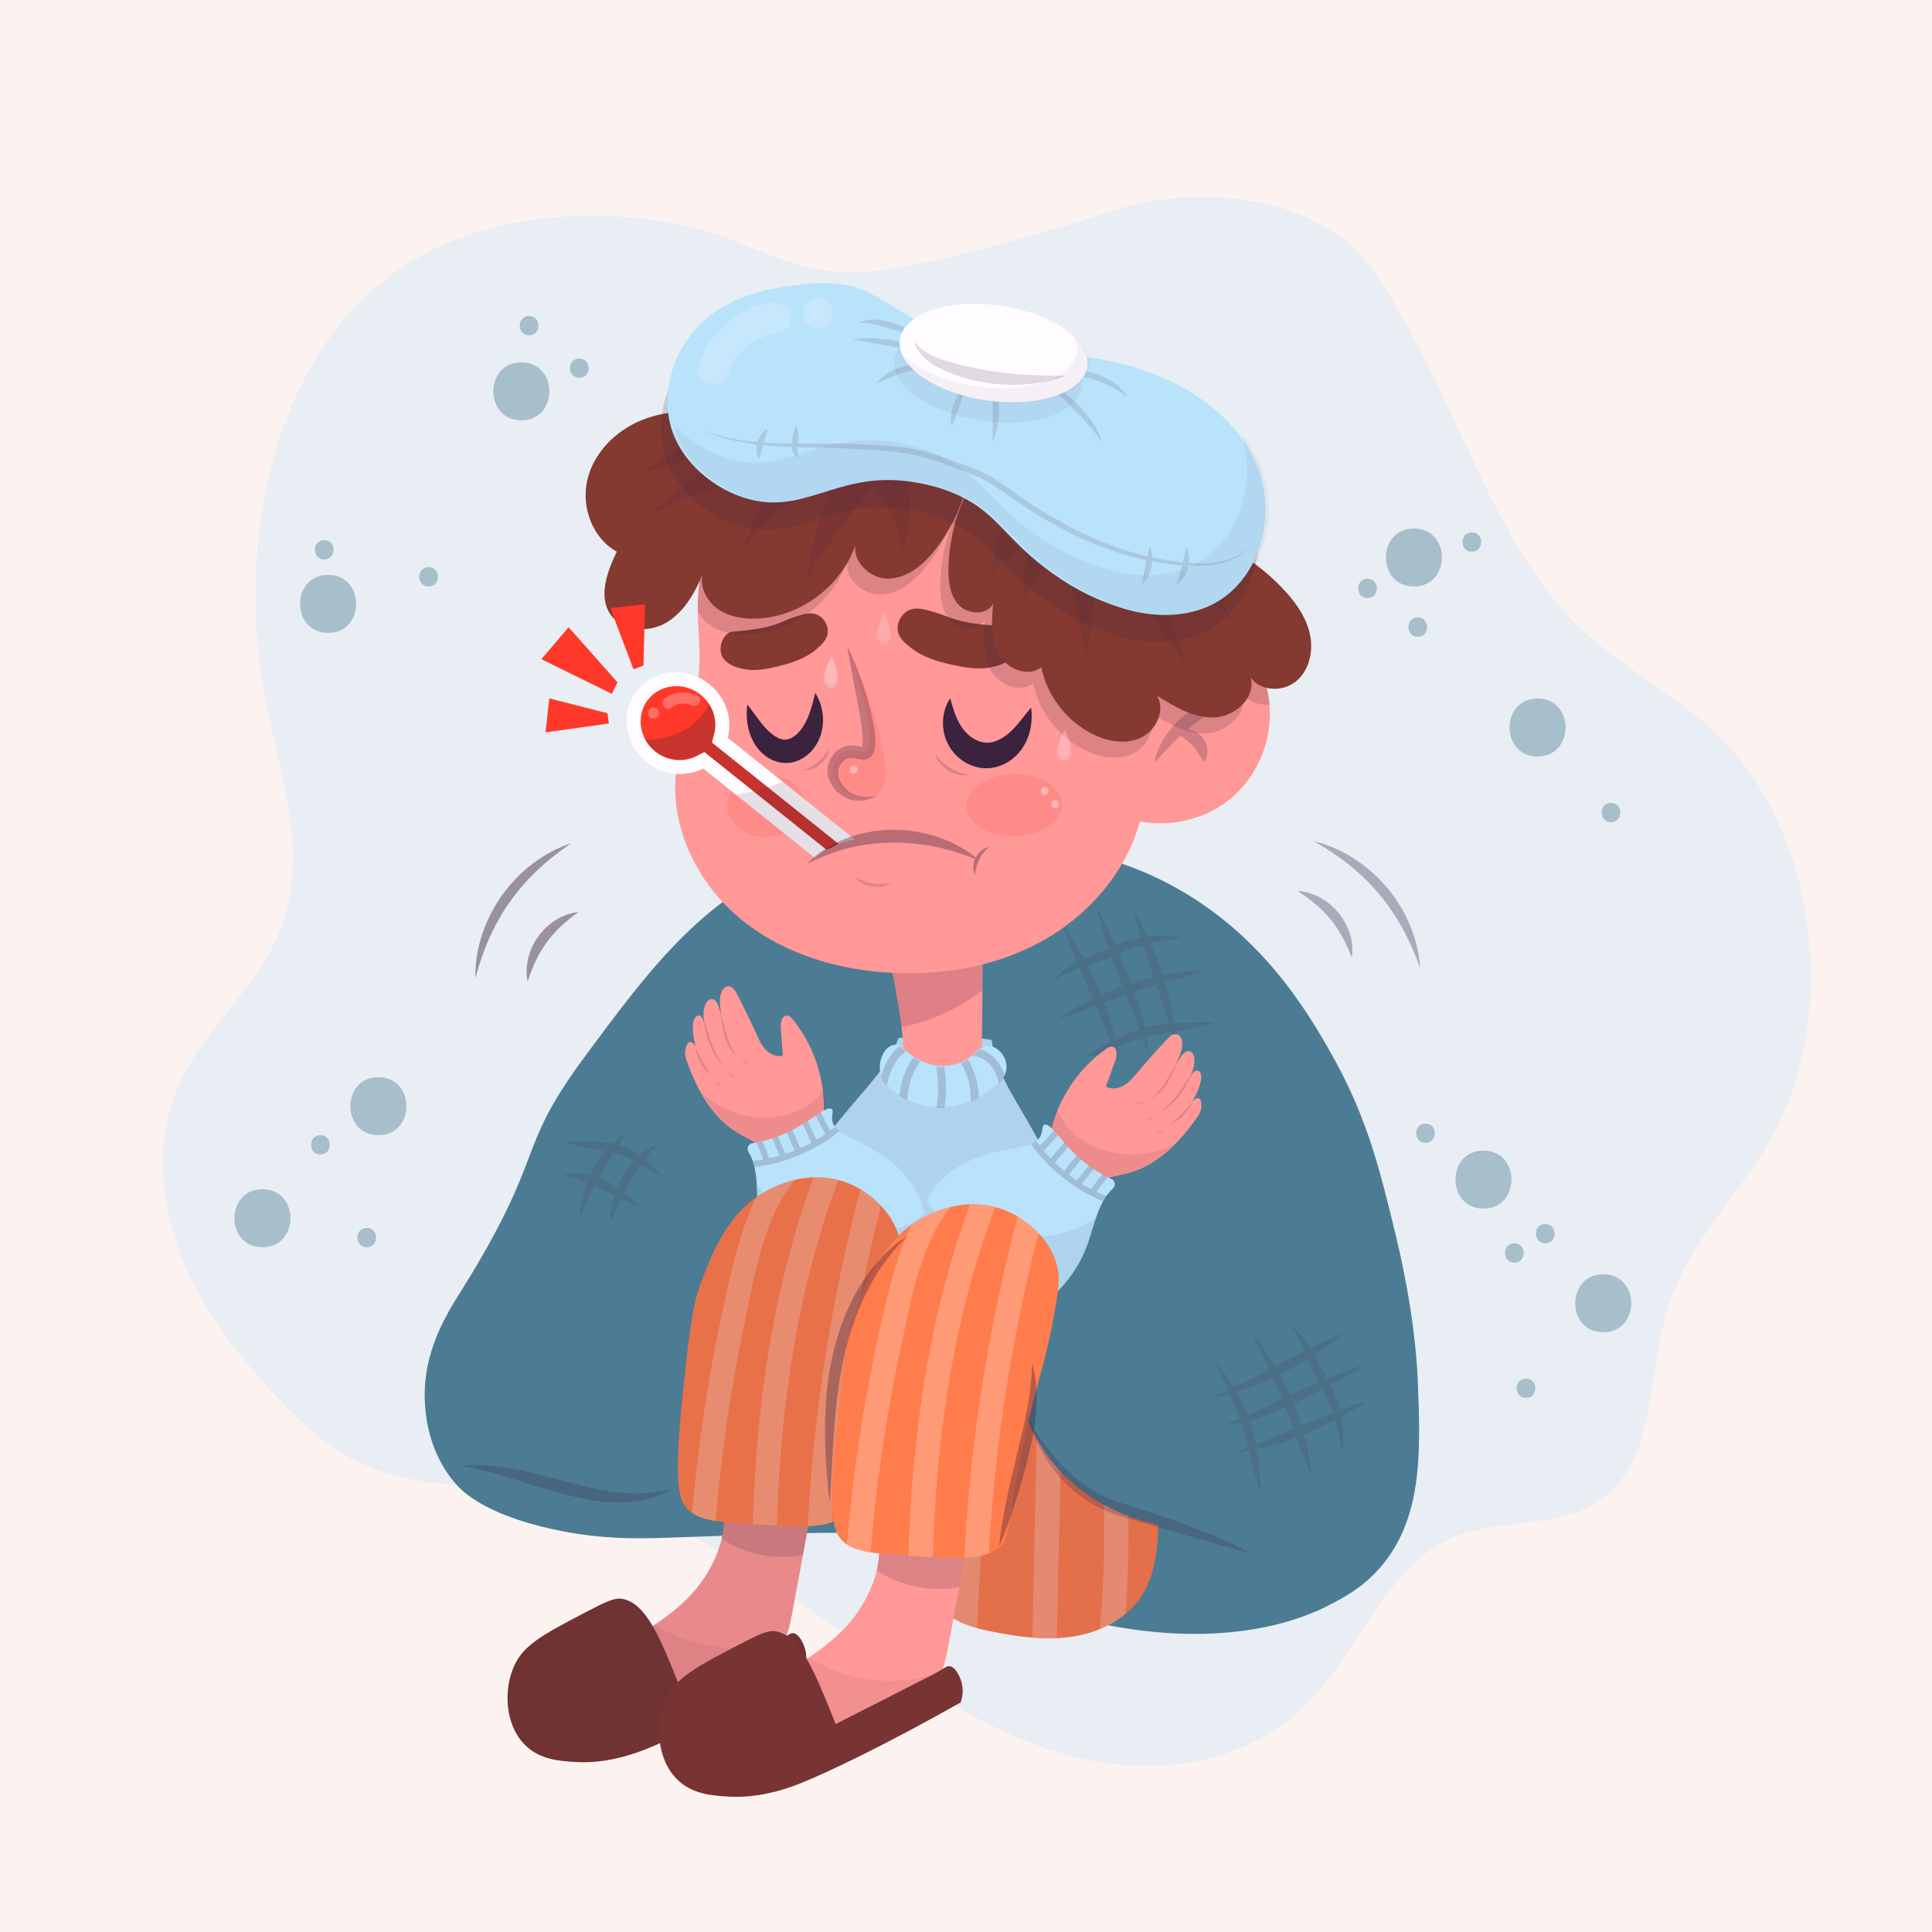<?xml version="1.0" encoding="utf-8"?>
<!-- Generator: Adobe Illustrator 27.5.0, SVG Export Plug-In . SVG Version: 6.00 Build 0)  -->
<svg version="1.1" xmlns="http://www.w3.org/2000/svg" xmlns:xlink="http://www.w3.org/1999/xlink" x="0px" y="0px"
	 viewBox="0 0 500 500" style="enable-background:new 0 0 500 500;" xml:space="preserve">
<g id="BACKGROUND">
	<rect style="fill:#FCF3F0;" width="500" height="500"/>
</g>
<g id="OBJECTS">
	<g>
		<g>
			<g style="opacity:0.46;">
				<path style="fill:#3B223E;" d="M335.836,230.601c2.037,0.076,4.023,0.734,5.836,1.714c1.811,0.991,3.441,2.354,4.754,3.974
					c1.33,1.606,2.319,3.49,2.934,5.459c0.593,1.975,0.823,4.058,0.48,6.067c-0.764-1.881-1.504-3.629-2.409-5.269
					c-0.899-1.635-1.9-3.17-3.063-4.581c-1.148-1.42-2.438-2.726-3.865-3.929C339.081,232.815,337.522,231.729,335.836,230.601z"/>
				<path style="fill:#3B223E;" d="M340.097,217.74c3.656,0.848,7.154,2.422,10.348,4.476c3.2,2.051,6.09,4.614,8.547,7.539
					c2.439,2.938,4.483,6.216,5.926,9.735c1.46,3.504,2.408,7.221,2.598,10.971c-1.273-3.525-2.729-6.887-4.466-10.076
					c-0.889-1.582-1.79-3.15-2.835-4.622c-1.009-1.492-2.073-2.948-3.257-4.305c-1.131-1.4-2.366-2.715-3.663-3.965
					c-1.275-1.278-2.655-2.445-4.054-3.601C346.407,221.62,343.344,219.61,340.097,217.74z"/>
			</g>
			<g style="opacity:0.3;">
				<path style="fill:#B9E2FB;" d="M282.68,56.268c-19.568,6.248-41.689,11.785-52.416,13.396
					c-29.672,4.456-33.019-10.796-67.676-13.433c-22.823-1.736-46.846,2.37-65.2,17.977c-27.166,23.1-36.202,67.662-28.796,106.245
					c3.633,18.924,10.645,38.726,5.099,56.872c-5.593,18.301-22.476,29.064-28.851,47.003c-4.618,12.994-2.972,28.257,2.162,41.128
					s13.448,23.683,22.269,33.499c6.285,6.994,12.997,13.676,20.824,18.04c18.201,10.148,39.474,6.441,59.354,10.012
					c22.711,4.079,43.351,17.648,63.106,31.523s39.633,28.517,61.921,35.161c22.287,6.644,47.929,3.943,64.824-13.893
					c12.426-13.119,19.657-33.593,35.142-41.169c13.801-6.753,31.657-1.687,42.944-13.1c11.182-11.307,9.38-31.903,14.611-48.084
					c5.34-16.517,18.004-28.049,26.328-42.76c18.057-31.912,11.826-79.543-13.648-104.338
					c-11.125-10.827-24.934-17.35-36.064-28.171c-14.315-13.918-23.133-33.821-32.001-52.912
					c-20.402-43.92-26.957-46.563-34.162-50.748c-17.379-10.094-38.754-7.347-43.752-6.579
					C292.843,52.838,289.482,54.096,282.68,56.268z"/>
			</g>
			<g>
				<g style="opacity:0.46;">
					<path style="fill:#3B223E;" d="M136.555,253.964c-0.443-1.989-0.31-4.078,0.178-6.08c0.499-2.003,1.405-3.926,2.639-5.606
						c1.217-1.694,2.788-3.128,4.537-4.222c1.76-1.074,3.716-1.825,5.747-2.003c-1.625,1.216-3.129,2.375-4.486,3.667
						c-1.354,1.285-2.585,2.642-3.655,4.125c-1.083,1.471-2.018,3.049-2.82,4.735C137.873,250.263,137.218,252.047,136.555,253.964z
						"/>
					<path style="fill:#3B223E;" d="M123.034,253.104c-0.107-3.752,0.528-7.535,1.705-11.144c1.172-3.616,2.919-7.061,5.125-10.18
						c2.224-3.104,4.876-5.913,7.914-8.202c3.02-2.301,6.374-4.161,9.954-5.295c-3.086,2.126-5.97,4.386-8.614,6.875
						c-1.305,1.261-2.593,2.53-3.752,3.915c-1.188,1.354-2.326,2.753-3.338,4.242c-1.067,1.449-2.026,2.977-2.907,4.549
						c-0.913,1.557-1.691,3.188-2.455,4.834C125.186,246.016,124.019,249.488,123.034,253.104z"/>
				</g>
				<g>
					<g>
						<g>
							<path style="fill:#4C7C93;" d="M273.985,219.413c-10.885-2.19-37.575-7.559-64.678,2.07
								c-26.466,9.403-40.679,28.614-58.091,52.148c-18.335,24.782-9.322,24.411-32.047,60.748
								c-3.449,5.516-9.869,15.457-9.214,28.499c0.15,2.991,0.791,12.962,8.047,21.202c1.491,1.693,7.176,7.759,24.957,11.661
								c13.339,2.927,23.548,2.456,33.188,2.105c27.592-1.003,41.387-1.505,47.308-0.914c27.753,2.769,25,15.134,59.071,22.796
								c35.856,8.064,56.348-1.708,61.191-4.203c4.157-2.141,8.653-4.509,13.018-9.339c11.474-12.694,10.979-30.144,10.168-49.258
								c-0.135-3.186-0.815-17.094-5.681-37.221c-3.996-16.528-7.333-30.331-16.297-46.297c-6.48-11.542-18.827-32.875-44.04-45.481
								C290.497,222.735,281.883,221.002,273.985,219.413z"/>
							<g>
								<path style="fill:#B9E2FB;" d="M201.305,315.708c1.471-9.99,4.305-19.778,8.399-29.009
									c1.828-4.122,3.968-8.217,7.232-11.328c7.844-7.476,19.956-7.556,30.78-7.055c5.928,0.274,12.112,0.659,17.241,3.644
									c8.24,4.797,11.54,14.831,14.184,23.992c2.394,8.294,4.788,16.588,7.181,24.881"/>
								<g style="opacity:0.07;">
									<path style="fill:#2B002B;" d="M201.716,315.745c1.471-9.99,4.305-19.778,8.399-29.009
										c1.828-4.122,3.968-8.217,7.232-11.328c7.844-7.476,19.956-7.556,30.78-7.055c5.928,0.274,12.112,0.659,17.241,3.644
										c8.24,4.797,11.54,14.831,14.184,23.992c2.394,8.294,4.788,16.588,7.181,24.881"/>
								</g>
							</g>
							<path style="fill:#4C7C93;" d="M256.745,261.358c-2.58,18.914,11.738,25.221,19.728,52.882
								c5.683,19.673,0.845,24.808,8.538,34.204c8.934,10.913,26.888,17.945,38.182,11.234c6.458-3.837,9.791-10.697,10.794-17.682
								c1.671-11.636,2.042-23.618-0.72-35.044c-1.61-6.659-4.254-13.018-6.985-19.301c-7.168-16.492-12.385-27.413-23.484-35.482
								c-10.071-7.322-28.258-14.449-38.527-6.733C258.306,249.917,257.239,257.733,256.745,261.358z"/>
							<path style="fill:#4C7C93;" d="M234.202,259.876c-0.849,19.07-16.065,22.711-28.88,48.493
								c-9.114,18.337-5.275,24.256-14.525,32.122c-10.744,9.136-29.667,12.839-39.577,4.215
								c-5.667-4.932-7.717-12.278-7.453-19.329c0.44-11.747,2.221-23.602,6.985-34.348c2.776-6.263,6.517-12.046,10.329-17.738
								c10.005-14.942,17.094-24.751,29.459-30.702c11.219-5.4,30.389-9.155,39.11,0.276
								C234.716,248.341,234.365,256.221,234.202,259.876z"/>
							<g style="opacity:0.15;">
								<path style="fill:#3B223E;" d="M273.822,263.949c2.706-2.052,5.634-3.781,8.666-5.298c3.028-1.531,6.185-2.798,9.398-3.892
									c3.227-1.052,6.514-1.931,9.855-2.521c3.336-0.605,6.717-0.974,10.113-0.95l-9.692,2.744
									c-3.199,0.943-6.383,1.897-9.53,2.966c-3.161,1.028-6.282,2.172-9.408,3.335L273.822,263.949z"/>
								<path style="fill:#3B223E;" d="M289.599,274.692l-3.664-8.904c-1.24-2.939-2.47-5.874-3.757-8.792
									c-1.246-2.935-2.546-5.853-3.764-8.819c-1.232-2.96-2.432-5.946-3.423-9.039c1.871,2.654,3.532,5.415,5.083,8.24
									c1.564,2.819,2.969,5.724,4.27,8.682c1.26,2.974,2.419,6.002,3.321,9.115C288.582,268.281,289.294,271.458,289.599,274.692z
									"/>
								<path style="fill:#3B223E;" d="M297.005,272.849c-1.034-3.212-1.924-6.391-3.164-9.421
									c-0.629-1.518-1.244-3.048-1.906-4.576l-1.87-4.635c-1.187-3.113-2.345-6.237-3.376-9.41
									c-1.045-3.168-2.011-6.367-2.759-9.65c1.664,2.927,3.109,5.94,4.477,8.983c1.381,3.038,2.633,6.125,3.858,9.223
									c1.166,3.122,2.388,6.208,3.315,9.477C296.534,266.11,296.938,269.495,297.005,272.849z"/>
								<path style="fill:#3B223E;" d="M304.203,269.923l-2.793-8.604c-0.946-2.842-1.874-5.682-2.854-8.514
									c-0.937-2.846-1.915-5.686-2.79-8.572c-0.89-2.881-1.721-5.793-2.323-8.787c1.522,2.649,2.832,5.375,4.05,8.144
									c1.23,2.765,2.312,5.594,3.299,8.463c0.948,2.882,1.797,5.808,2.392,8.797C303.794,263.831,304.202,266.867,304.203,269.923
									z"/>
								<path style="fill:#3B223E;" d="M272.498,253.668c2.114-2.189,4.68-3.951,7.454-5.289c1.384-0.693,2.824-1.199,4.198-1.76
									c1.393-0.521,2.692-1.084,4.077-1.754l2.071-0.91c0.709-0.294,1.467-0.561,2.217-0.773c1.515-0.4,3.041-0.708,4.576-0.837
									c3.067-0.304,6.1-0.16,9.113,0.214c-2.981,0.607-5.96,0.982-8.828,1.607c-1.429,0.335-2.843,0.664-4.196,1.152
									c-0.679,0.244-1.341,0.47-2.008,0.774l-2.029,0.949c-1.334,0.6-2.794,1.222-4.241,1.678
									c-1.451,0.452-2.859,0.897-4.247,1.357C277.885,251.038,275.194,252.267,272.498,253.668z"/>
								<path style="fill:#3B223E;" d="M280.314,273.973c2.49-1.785,5.095-3.363,7.832-4.74c2.729-1.392,5.62-2.516,8.628-3.309
									c1.51-0.368,3.048-0.657,4.578-0.845c1.535-0.16,3.056-0.304,4.575-0.351c3.035-0.142,6.019-0.169,9.076-0.363
									c-2.85,1.156-5.906,1.714-8.886,2.196c-2.989,0.497-5.926,0.887-8.76,1.65c-2.857,0.705-5.662,1.685-8.481,2.706
									C286.06,271.949,283.241,273.061,280.314,273.973z"/>
							</g>
						</g>
						<g>
							<g>
								<g>
									<g>
										<g>
											<g>
												<path style="fill:#FF9896;" d="M227.027,243.418c1.288,1.471,2.308,3.176,2.994,5.007
													c0.671,1.788,1.022,3.678,1.37,5.556c1.639,8.854,3.284,17.895,2.036,26.812c-0.089,0.639-0.183,1.336,0.147,1.89
													c0.366,0.615,1.128,0.848,1.828,0.999c5.031,1.083,10.422,0.413,15.035-1.869c1.019-0.504,2.032-1.113,2.681-2.046
													c0.902-1.298,0.948-2.987,0.962-4.568c0.107-12.453,0.214-24.906,0.321-37.359L227.027,243.418z"/>
												<g style="opacity:0.16;">
													<path style="fill:#2B002B;" d="M254.402,237.845l-0.16,18.403c-6.093,4.792-13.332,8.086-20.934,9.524
														c-0.462-3.956-1.189-7.881-1.915-11.79c-0.347-1.888-0.695-3.776-1.374-5.551c-0.678-1.841-1.706-3.537-2.999-5.02
														L254.402,237.845z"/>
												</g>
											</g>
											<path style="fill:#FF9896;" d="M297.858,184.483c-0.002,0.248-0.004,0.496-0.023,0.727
												c-0.065,1.802-0.146,3.488-0.226,5.009c-0.135,2.214-0.267,4.132-0.347,5.702c-0.313,5.603-0.809,11.237-2.278,16.648
												c-0.086,0.33-0.171,0.66-0.273,0.99c-3.782,12.765-13.283,23.464-24.931,29.944c-4.869,2.702-10.078,4.707-15.481,6.083
												c-7.49,1.886-15.334,2.562-23.069,2.213c-0.083-0.001-0.182-0.002-0.265-0.019c-14.462-0.704-29.057-5.164-40.054-14.586
												c-11.063-9.455-17.944-24.347-15.769-38.73c1.106-7.315,3.46-8.056,5.16-19.136c1.474-9.726,0.325-14.532,0.267-21.146
												c-0.02-1.472,0.026-3.025,0.157-4.761c1.004-12.74,6.356-23.607,10.172-28.848c2.678-3.681,6.21-6.825,10.35-9.418
												c24.225-15.25,69.305-11.948,85.548,10.252c2.745,3.761,4.594,7.944,5.957,12.767c1.862,6.449,2.854,14.03,4.064,23.218
												c0.651,4.999,0.974,9.731,1.068,14.064C297.974,178.713,297.948,181.739,297.858,184.483z"/>
										</g>
										<path style="fill:#FF9896;" d="M318.716,206.492c-6.447,5.45-15.461,7.654-23.731,6.077
											c-1.783-0.346-3.531-0.857-5.212-1.55l2.301-15.54l2.037-13.674c1.061-2.207,2.32-4.362,3.776-6.35
											c2.125-2.908,4.727-5.416,7.883-7.124c5.316-2.88,12.411-2.984,17.024,0.909c2.79,2.372,4.397,5.891,5.209,9.454
											c0.271,1.209,0.459,2.418,0.547,3.642C329.331,191.322,325.613,200.648,318.716,206.492z"/>
									</g>
									<g style="opacity:0.24;">
										<path style="fill:#3B223E;" d="M320.414,179.951c-2.146,1.248-4.184,2.387-6.121,3.657
											c-1.941,1.25-3.789,2.58-5.559,4.008c-1.769,1.429-3.461,2.95-5.096,4.581c-1.651,1.623-3.2,3.369-4.879,5.199
											c0.44-2.454,1.501-4.747,2.859-6.836c1.375-2.082,3.09-3.949,5.042-5.519c1.951-1.57,4.141-2.848,6.467-3.748
											C315.459,180.413,317.924,179.862,320.414,179.951z"/>
										<path style="fill:#3B223E;" d="M304.134,189.583c0.961-0.779,2.244-0.984,3.452-0.798
											c1.213,0.193,2.386,0.801,3.272,1.726c0.89,0.923,1.447,2.122,1.588,3.343c0.134,1.215-0.127,2.49-0.951,3.416
											c-0.553-1.092-1.025-1.892-1.521-2.61c-0.489-0.713-0.984-1.314-1.503-1.862c-0.522-0.545-1.103-1.066-1.794-1.586
											C305.981,190.684,305.2,190.178,304.134,189.583z"/>
									</g>
									<g>
										<path style="fill:#843A31;" d="M248.856,160.735c-3.583-0.878-4.009-1.43-7.282-2.386
											c-2.422-0.708-4.759-1.39-6.744-0.217c-1.525,0.901-2.622,2.768-2.54,4.615c0.095,2.143,1.733,3.546,3.358,4.847
											c3.2,2.562,7.282,3.722,11.292,4.569c2.925,0.618,5.942,1.103,8.896,0.641c1.921-0.3,6.435-1.33,7.326-4.624
											c0.542-2.005-0.368-4.497-2.015-5.687c-1.018-0.736-1.368-0.288-7.249-0.925
											C252.07,161.37,250.603,161.163,248.856,160.735z"/>
										<path style="fill:#843A31;" d="M199.302,162.023c3.194-0.903,3.562-1.421,6.476-2.388
											c2.156-0.715,4.237-1.405,6.052-0.382c1.394,0.786,2.43,2.47,2.407,4.168c-0.027,1.97-1.46,3.302-2.885,4.54
											c-2.805,2.438-6.44,3.614-10.019,4.5c-2.611,0.647-5.307,1.174-7.973,0.83c-1.734-0.224-5.816-1.047-6.706-4.046
											c-0.541-1.825,0.209-4.138,1.656-5.275c0.894-0.703,1.221-0.301,6.486-1.046
											C196.433,162.692,197.745,162.463,199.302,162.023z"/>
										<g>
											
												<ellipse transform="matrix(1 -0.015 0.015 1 -3.088 2.979)" style="opacity:0.18;fill:#FF524F;" cx="198.168" cy="208.495" rx="10.128" ry="8.061"/>
											<g>
												<g>
													<path style="fill:#FFFCFF;" d="M210.921,222c0.233-0.19,0.485-0.342,0.741-0.486c0.833-0.877,1.893-1.554,3.164-1.939
														c1.97-1.18,4.185-2.011,6.454-2.278l-32.91-26.339c1.261-4.906-0.466-10.412-4.83-13.905
														c-5.835-4.67-14.186-3.948-18.651,1.63c-4.464,5.579-3.339,13.886,2.496,18.555c4.364,3.493,10.115,3.972,14.625,1.666
														l28.884,23.116C210.904,222.014,210.911,222.005,210.921,222z"/>
													<path style="fill:#FF3929;" d="M214.904,219.548c0.695-0.413,1.409-0.796,2.157-1.112l-32.793-26.245l0.582-2.266
														c0.946-3.683-0.433-7.655-3.513-10.12c-4.24-3.394-10.326-2.861-13.564,1.186c-3.24,4.047-2.425,10.101,1.815,13.494
														c3.081,2.466,7.259,2.941,10.644,1.211l2.083-1.064l31.596,25.287C214.227,219.775,214.556,219.65,214.904,219.548z"/>
													<path style="opacity:0.27;fill:#3B223E;" d="M214.905,219.548c0.696-0.413,1.412-0.797,2.162-1.115l-32.915-26.344
														l0.579-2.261c0.659-2.558,0.192-5.265-1.189-7.499c-0.624,0.976-1.221,1.959-1.931,2.866
														c-2.274,2.861-5.681,4.695-9.284,5.59c-1.724,0.441-3.51,0.682-5.316,0.772c0.622,1.055,1.439,2.024,2.458,2.84
														c3.076,2.462,7.257,2.933,10.643,1.203l2.08-1.061l31.714,25.382C214.222,219.777,214.555,219.65,214.905,219.548z"/>
													<path style="opacity:0.13;fill:#3B223E;" d="M210.921,222c0.233-0.19,0.485-0.342,0.741-0.486
														c0.833-0.877,1.893-1.554,3.164-1.939c1.972-1.181,4.189-2.013,6.462-2.278l-18.66-14.934
														c-3.77,1.499-7.768,2.514-11.808,3.149c-0.16,0.022-0.32,0.044-0.48,0.067l20.549,16.446
														C210.901,222.017,210.909,222.006,210.921,222z"/>
												</g>
												<g style="opacity:0.27;">
													<g>
														<path style="fill:#FFFCFF;" d="M180.471,180.037c-2.735-1.251-5.857-1.119-8.349,0.645
															c-1.507,1.067-0.064,3.576,1.46,2.498c1.603-1.134,3.6-1.482,5.429-0.645
															C180.691,183.304,182.163,180.811,180.471,180.037L180.471,180.037z"/>
													</g>
													<g>
														<path style="fill:#FFFCFF;" d="M169.137,185.987c1.861,0,1.864-2.892,0-2.892
															C167.276,183.095,167.272,185.987,169.137,185.987L169.137,185.987z"/>
													</g>
												</g>
											</g>
											<path style="opacity:0.18;fill:#FF524F;" d="M219.467,167.456c-0.078,0.027,8.608,24.964,4.452,27.001
												c-1.239,0.608-3.111-1.075-5.495,0.094c-2.185,1.071-2.762,3.533-2.797,3.69c-0.637,2.919,1.465,5.611,3.373,6.836
												c2.396,1.54,6.059,1.777,7.979,0.436C234.533,200.235,219.557,167.424,219.467,167.456z"/>
											<g style="opacity:0.3;">
												<path style="fill:#3B223E;" d="M219.247,167.151c2.009,4.223,3.669,8.573,5.022,13.046
													c0.712,2.229,1.251,4.511,1.736,6.841c0.121,0.583,0.224,1.17,0.3,1.773c0.093,0.593,0.157,1.205,0.206,1.826
													c0.036,0.303,0.037,0.627,0.042,0.949c0.004,0.322,0.018,0.637-0.017,0.988c-0.027,0.345-0.033,0.672-0.123,1.066
													c-0.039,0.191-0.07,0.374-0.121,0.571c-0.075,0.218-0.157,0.436-0.246,0.65c-0.057,0.195-0.278,0.483-0.441,0.707
													c-0.143,0.229-0.464,0.472-0.763,0.664c-0.637,0.395-1.349,0.417-1.788,0.383c-0.885-0.094-1.396-0.275-1.88-0.359
													c-0.95-0.2-1.563-0.138-2.259,0.227c-0.672,0.34-1.256,1.008-1.647,1.834c-0.097,0.2-0.184,0.425-0.241,0.605
													c-0.03,0.155-0.1,0.392-0.111,0.59c-0.062,0.415-0.05,0.851,0.044,1.293c0.17,0.89,0.648,1.783,1.269,2.59
													c0.62,0.823,1.403,1.506,2.306,1.989c1.815,1.006,4.194,1.093,6.448,0.542c-1.984,1.224-4.579,1.737-7.07,0.958
													c-1.232-0.412-2.355-1.132-3.284-2.027c-0.94-0.894-1.711-2.024-2.157-3.369c-0.225-0.669-0.342-1.401-0.325-2.139
													c-0.006-0.381,0.06-0.712,0.129-1.125c0.089-0.38,0.193-0.702,0.323-1.034c0.505-1.295,1.384-2.57,2.724-3.403
													c0.651-0.414,1.423-0.701,2.217-0.811c0.792-0.113,1.566-0.046,2.227,0.068c0.654,0.118,1.256,0.278,1.526,0.292
													c0.13,0,0.033-0.017-0.122,0.053c-0.154,0.099-0.145,0.134-0.115,0.064c0.016-0.056,0.037-0.108,0.066-0.16l0.055-0.278
													c0.053-0.169,0.059-0.424,0.08-0.655c0.037-0.469,0.026-0.999-0.001-1.528c-0.038-1.065-0.187-2.174-0.332-3.286
													c-0.287-2.231-0.744-4.471-1.151-6.731C220.912,176.302,219.947,171.775,219.247,167.151z"/>
											</g>
											<g style="opacity:0.36;">
												<path style="fill:#3B223E;" d="M208.801,223.604c2.734-2.928,6.27-5.13,10.074-6.588c3.805-1.487,7.909-2.213,12-2.259
													c4.093-0.04,8.192,0.602,12.036,1.937c3.843,1.311,7.465,3.291,10.432,5.981c-3.694-1.516-7.374-2.706-11.12-3.494
													c-3.748-0.763-7.532-1.156-11.315-1.118c-3.782,0.033-7.55,0.502-11.253,1.402
													C215.955,220.389,212.355,221.78,208.801,223.604z"/>
												<path style="fill:#3B223E;" d="M255.916,219.192c-1.092,1.004-1.916,2.049-2.506,3.255
													c-0.6,1.201-0.934,2.486-1.056,3.964c-0.694-1.346-0.535-3.05,0.142-4.417
													C253.178,220.628,254.43,219.476,255.916,219.192z"/>
											</g>
											<g style="opacity:0.16;">
												<path style="fill:#3B223E;" d="M221.03,226.84c1.549,0.906,3.152,1.509,4.837,1.764
													c1.684,0.267,3.393,0.179,5.145-0.212c-1.508,1.009-3.458,1.306-5.271,1.028
													C223.928,229.132,222.162,228.257,221.03,226.84z"/>
											</g>
											<g>
												<path style="fill:#3B223E;" d="M245.919,180.661c0.835,3.352,1.858,6.178,3.44,8.173
													c1.493,1.926,3.628,3.147,5.455,3.354c0.457,0.066,0.903,0.064,1.382-0.011c0.481-0.046,0.976-0.188,1.49-0.37
													c1.033-0.366,2.096-1.003,3.108-1.805c2.06-1.625,3.841-4.225,6.052-6.897c0.245,1.73,0.195,3.433-0.108,5.164
													c-0.317,1.725-0.931,3.458-1.972,5.091c-1.047,1.625-2.499,3.054-4.333,4.088c-0.917,0.516-1.941,0.899-3.026,1.149
													c-1.085,0.227-2.251,0.286-3.376,0.157c-4.551-0.591-7.969-3.844-9.304-7.593
													C243.443,187.417,244.039,183.562,245.919,180.661z"/>
												<g style="opacity:0.19;">
													<path style="fill:#3B223E;" d="M242,195.079c1.053,1.453,2.277,2.651,3.716,3.563c1.433,0.923,3.033,1.531,4.793,1.879
														c-1.787,0.315-3.691-0.198-5.239-1.183C243.729,198.345,242.465,196.832,242,195.079z"/>
												</g>
											</g>
											<g>
												<path style="fill:#3B223E;" d="M210.99,179.321c1.726,2.736,2.431,6.134,1.745,9.628
													c-0.337,1.733-1.148,3.529-2.383,5.019c-1.234,1.492-2.986,2.792-5.227,3.307c-1.111,0.238-2.327,0.251-3.421,0.02
													c-1.097-0.248-2.098-0.67-2.956-1.217c-1.714-1.104-2.932-2.565-3.786-4.138c-1.652-3.157-1.95-6.409-1.54-9.6
													c2.006,2.538,3.586,5.078,5.417,6.814c0.892,0.841,1.842,1.536,2.735,1.906c0.443,0.183,0.852,0.309,1.224,0.339
													c0.372,0.057,0.681,0.029,1.026-0.052c0.69-0.133,1.526-0.586,2.309-1.278c0.794-0.706,1.49-1.565,2.101-2.663
													C209.476,185.22,210.244,182.456,210.99,179.321z"/>
												<g style="opacity:0.19;">
													<path style="fill:#3B223E;" d="M214.689,193.626c-0.271,1.601-1.186,3.092-2.446,4.169
														c-1.255,1.065-2.952,1.739-4.576,1.505c1.571-0.379,2.924-1.097,4.086-2.085
														C212.924,196.234,213.856,195.008,214.689,193.626z"/>
												</g>
											</g>
											
												<ellipse transform="matrix(1 -0.015 0.015 1 -3.079 3.938)" style="opacity:0.18;fill:#FF524F;" cx="262.452" cy="208.363" rx="12.401" ry="8.061"/>
										</g>
									</g>
									<g style="opacity:0.18;">
										<path style="fill:#3B223E;" d="M249.011,125.672c-1.237,7.248-4.208,14.201-8.624,20.098
											c-3.079,4.124-7.362,7.955-12.505,8.109c-4.697,0.141-9.436-4.398-8.572-8.756c-1.9,5.489-5.612,10.269-10.321,13.668
											c-4.393,3.186-9.619,5.158-15.045,5.408c-1.787,0.084-3.621-0.015-5.37-0.41c-1.667-0.345-3.266-0.971-4.679-1.926
											c-1.381-0.938-2.543-2.221-3.325-3.684c-0.02-1.472,0.026-3.025,0.157-4.761c1.004-12.74,6.356-23.607,10.172-28.848
											c2.678-3.681,6.21-6.825,10.35-9.418L249.011,125.672z"/>
									</g>
									<g style="opacity:0.18;">
										<path style="fill:#3B223E;" d="M328.55,182.336c-2.664,0.242-5.385-0.675-6.953-2.822c1.36,5.171-4.122,10.1-9.465,10.285
											c-2.382,0.079-4.659-0.454-6.851-1.333c-2.587-1.015-5.055-2.508-7.423-3.984c-0.165-0.117-0.329-0.218-0.493-0.318
											c0.196,0.332,0.358,0.681,0.47,1.046c0.565,1.609,0.434,3.377-0.226,5.009c-0.828,2.076-2.464,3.914-4.507,4.855
											c-0.332,0.162-0.68,0.292-1.029,0.404c-3.781,1.257-8.089,0.326-11.661-1.507c-6.601-3.414-11.538-9.889-13.046-17.162
											c-3.447,2.748-8.966,0.402-11.065-3.486c-0.098-0.183-0.195-0.366-0.26-0.548c-1.624-3.387-1.54-7.322-1.242-11.123
											c0.036-0.43,0.073-0.859,0.11-1.289c-0.252,0.477-0.586,0.888-0.986,1.198c-2.099,1.735-5.897,1.239-7.88-0.879
											c-0.311-0.333-0.59-0.683-0.834-1.066c-1.632-2.445-1.918-5.688-1.842-8.697c0.172-6.447,1.666-12.85,4.363-18.713
											l45.023,5.964c1.862,6.449,2.854,14.03,4.064,23.218c0.651,4.999,0.974,9.731,1.068,14.064
											c2.125-2.908,4.727-5.416,7.883-7.124c5.316-2.88,12.411-2.984,17.024,0.909c2.79,2.372,4.397,5.891,5.209,9.454
											C328.273,179.903,328.461,181.112,328.55,182.336z"/>
									</g>
									<g>
										<g>
											<g>
												<path style="fill:#843A31;" d="M251.11,121.551c-1.229,7.255-4.209,14.207-8.616,20.099
													c-3.083,4.121-7.37,7.957-12.515,8.109c-5.144,0.153-10.329-5.317-8.17-9.989
													c-3.242,11.212-14.098,19.774-25.757,20.314c-3.5,0.162-7.155-0.384-10.062-2.339c-2.907-1.955-4.884-5.535-4.224-8.976
													c-2.049,4.915-4.891,9.823-9.513,12.468c-4.622,2.645-11.376,2.139-14.32-2.298c-3.142-4.737-0.754-11.042,1.688-16.176
													c-6.315-3.461-9.27-11.604-7.609-18.611c1.661-7.006,7.321-12.667,13.986-15.393c6.665-2.725,14.199-2.77,21.242-1.274"
													/>
												<path style="fill:#843A31;" d="M249.842,128.098c-2.701,5.855-4.201,12.262-4.379,18.707
													c-0.096,3.463,0.31,7.234,2.679,9.761c2.369,2.527,7.273,2.751,8.874-0.321c-0.383,4.395-0.71,9.081,1.386,12.963
													s7.613,6.227,11.071,3.488c1.511,7.269,6.439,13.752,13.039,17.154c3.908,2.014,8.694,2.939,12.688,1.102
													c3.994-1.836,6.477-7.104,4.267-10.904c4.524,2.858,9.414,5.821,14.762,5.635c5.349-0.186,10.834-5.105,9.465-10.279
													c2.562,3.506,8.222,3.714,11.614,1.001c3.391-2.712,4.586-7.538,3.791-11.808s-3.292-8.042-6.188-11.278
													c-6.613-7.387-15.364-12.457-23.958-17.401"/>
											</g>
											<g style="opacity:0.12;">
												<defs>
													<path id="SVGID_1_" style="opacity:0.12;" d="M250.251,128.515c-2.701,5.855-4.201,12.262-4.379,18.707
														c-0.096,3.463,0.31,7.234,2.679,9.761s7.273,2.751,8.874-0.321c-0.383,4.395-0.71,9.081,1.386,12.963
														s7.613,6.227,11.071,3.488c1.511,7.269,6.439,13.752,13.039,17.154c3.908,2.014,8.694,2.939,12.688,1.102
														s6.477-7.104,4.267-10.904c4.524,2.858,9.414,5.821,14.762,5.635c5.349-0.186,10.834-5.105,9.465-10.279
														c2.562,3.506,8.222,3.714,11.614,1.001c3.391-2.712,4.586-7.538,3.791-11.808s-3.292-8.042-6.188-11.278
														c-6.613-7.387-15.364-12.457-23.958-17.401"/>
												</defs>
												<clipPath id="SVGID_00000050620559791360762440000002794994844660411808_">
													<use xlink:href="#SVGID_1_"  style="overflow:visible;"/>
												</clipPath>
												<path style="clip-path:url(#SVGID_00000050620559791360762440000002794994844660411808_);fill:#3B223E;" d="
													M279.605,127.557c1.387,3.682,2.395,7.444,3.022,11.22c0.62,3.786,0.857,7.544,0.797,11.204
													c-0.042,3.665-0.362,7.243-0.788,10.766c-0.43,3.524-0.98,6.994-1.532,10.463c-1.096-6.932-2.223-13.894-4.231-20.321
													c-0.991-3.215-2.224-6.264-3.696-9.093c-1.483-2.834-3.227-5.475-5.171-7.88L279.605,127.557z"/>
												<path style="clip-path:url(#SVGID_00000050620559791360762440000002794994844660411808_);fill:#3B223E;" d="
													M280.749,125.469c3.723,3.292,6.935,6.971,9.696,10.82c2.765,3.853,5.092,7.874,7.137,11.952
													c4.084,8.168,7.066,16.542,10.008,24.898c-4.907-7.372-9.88-14.735-15.52-21.242
													c-5.613-6.504-11.963-12.084-18.931-15.608L280.749,125.469z"/>
												<path style="clip-path:url(#SVGID_00000050620559791360762440000002794994844660411808_);fill:#3B223E;" d="
													M285.585,124.55c14.435,9.368,25.955,22.065,33.597,36.248c-11.2-11.581-24.967-19.891-39.314-24.32L285.585,124.55z"/>
												<path style="clip-path:url(#SVGID_00000050620559791360762440000002794994844660411808_);fill:#3B223E;" d="
													M278.189,131.408c-4.17,8.06-8.587,15.913-13.234,23.544c0.432-8.924,0.549-17.793,0.361-26.586L278.189,131.408z"/>
												<path style="clip-path:url(#SVGID_00000050620559791360762440000002794994844660411808_);fill:#3B223E;" d="
													M272.888,137.542c-5.932,1.666-11.943,5.639-16.365,11.613c0.26-7.427,3.01-15.395,8.457-22.217L272.888,137.542z"/>
											</g>
										</g>
										<g style="opacity:0.13;">
											<defs>
												<path id="SVGID_00000121237488896804212740000008425072050573425549_" style="opacity:0.13;" d="M251.523,121.554
													c-1.229,7.255-4.209,14.207-8.616,20.099c-3.083,4.121-7.37,7.957-12.515,8.109c-5.144,0.153-10.329-5.317-8.17-9.989
													c-3.242,11.212-14.098,19.774-25.757,20.314c-3.5,0.162-7.155-0.384-10.062-2.339s-4.884-5.535-4.224-8.976
													c-2.049,4.915-4.891,9.823-9.513,12.468c-4.622,2.645-11.376,2.139-14.32-2.298c-3.142-4.737-0.754-11.042,1.688-16.176
													c-6.315-3.461-9.27-11.604-7.609-18.611c1.661-7.006,7.321-12.667,13.986-15.393c6.665-2.725,14.199-2.77,21.242-1.274"
													/>
											</defs>
											<clipPath id="SVGID_00000013182817628333421600000001764673288641581958_">
												<use xlink:href="#SVGID_00000121237488896804212740000008425072050573425549_"  style="overflow:visible;"/>
											</clipPath>
											<path style="clip-path:url(#SVGID_00000013182817628333421600000001764673288641581958_);fill:#3B223E;" d="
												M223.002,122.692c-11.419,1.598-23.153,8.563-30.629,19.656c3.464-12.916,12.79-25.117,26.301-32.155L223.002,122.692z"
												/>
											<path style="clip-path:url(#SVGID_00000013182817628333421600000001764673288641581958_);fill:#3B223E;" d="
												M231.346,120.827c-8.878,8.482-16.672,18.592-22.853,29.956c2.005-12.78,6.053-25.57,12.146-37.723L231.346,120.827z"/>
											<path style="clip-path:url(#SVGID_00000013182817628333421600000001764673288641581958_);fill:#3B223E;" d="
												M213.03,123.796c-3.73-0.454-7.556-0.617-11.41-0.422c-3.857,0.175-7.738,0.71-11.595,1.561
												c-3.856,0.857-7.666,2.07-11.449,3.591c-3.785,1.504-7.531,3.258-11.272,5.014c3.145-2.682,6.293-5.366,9.645-7.893
												c3.335-2.536,6.933-4.885,10.751-6.904c3.818-2.014,7.841-3.747,12.033-5.109c4.188-1.382,8.541-2.397,13.001-3.063
												L213.03,123.796z"/>
											<path style="clip-path:url(#SVGID_00000013182817628333421600000001764673288641581958_);fill:#3B223E;" d="
												M207.755,119.911c-3.813,0.048-7.597-0.13-11.326-0.523c-1.856-0.194-3.735-0.451-5.531-0.749
												c-1.769-0.295-3.386-0.593-4.92-0.724c-1.525-0.146-2.977-0.078-4.606,0.21c-1.606,0.282-3.272,0.746-4.974,1.247
												l-10.248,3.018l8.836-6.008c1.478-1.003,3.009-2.021,4.716-2.928c1.679-0.903,3.673-1.682,5.658-2.124
												c1.972-0.461,3.879-0.699,5.627-0.958c1.723-0.255,3.363-0.549,5.023-0.896c3.301-0.692,6.531-1.572,9.668-2.628
												L207.755,119.911z"/>
											<path style="clip-path:url(#SVGID_00000013182817628333421600000001764673288641581958_);fill:#3B223E;" d="
												M230.357,112.252c5.635,10.002,6.337,21.314,3.244,30.455c-1.293-9.567-6.698-17.576-13.289-21.848L230.357,112.252z"/>
										</g>
									</g>
									<g>
										<g>
											<g>
												<g style="opacity:0.18;">
													<path style="fill:#3B223E;" d="M236.14,132.02c-19.639-3.748-28.174,7.445-42.427,4.547
														c-9.785-1.99-20.022-10.053-22.188-20.68c-2.125-10.425,2.738-21.764,11.589-27.994
														c6.59-4.638,14.835-6.489,22.931-7.281c4.21-0.412,8.526-0.559,12.611,0.515c6.012,1.582,10.954,5.635,16.41,8.558
														c16.211,8.685,36.024,7.048,53.934,11.586c14.379,3.643,28.282,12.166,34.236,25.404
														c5.954,13.237,1.318,31.243-12.19,37.252c-6.873,3.058-14.954,2.739-22.163,0.524
														c-8.948-2.749-15.278-6.807-19.944-10.336c-11.327-8.564-12.979-15.054-24.287-19.651
														C240.926,132.949,237.921,132.36,236.14,132.02z"/>
												</g>
												<path style="fill:#B9E2FB;" d="M237.855,125.007c-19.639-3.748-28.174,7.445-42.427,4.547
													c-9.785-1.99-20.022-10.053-22.188-20.68c-2.125-10.425,2.739-21.764,11.589-27.994
													c6.59-4.638,14.835-6.489,22.931-7.281c4.21-0.412,8.526-0.559,12.611,0.515c6.012,1.582,10.954,5.635,16.41,8.558
													c16.211,8.685,36.024,7.048,53.934,11.586c14.379,3.643,28.282,12.166,34.236,25.404
													c5.954,13.237,1.318,31.243-12.19,37.252c-6.873,3.058-14.954,2.739-22.163,0.524
													c-8.948-2.749-15.278-6.807-19.944-10.336c-11.327-8.564-12.979-15.054-24.287-19.651
													C242.641,125.937,239.636,125.347,237.855,125.007z"/>
												
													<ellipse transform="matrix(0.142 -0.99 0.99 0.142 123.675 336.178)" style="opacity:0.05;fill:#2B002B;" cx="255.845" cy="96.717" rx="12.386" ry="24.502"/>
												<g style="opacity:0.05;">
													<path style="fill:#2B002B;" d="M313.581,156.926c-6.886,3.053-14.961,2.73-22.175,0.518
														c-8.948-2.749-15.269-6.802-19.935-10.335c-11.336-8.57-12.986-15.048-24.291-19.65
														c-3.725-1.518-6.727-2.097-8.512-2.445c-19.635-3.742-28.168,7.452-42.43,4.546
														c-9.524-1.932-19.486-9.636-21.981-19.851c4.362,4.89,10.46,8.325,16.382,9.53c14.262,2.906,22.795-8.288,42.43-4.546
														c1.785,0.347,4.787,0.927,8.512,2.445c11.305,4.603,12.956,11.08,24.291,19.65c4.666,3.533,10.987,7.587,19.935,10.335
														c7.214,2.212,15.289,2.535,22.175-0.518c12.499-5.565,17.399-21.421,13.334-34.257
														c1.768,2.259,3.275,4.691,4.455,7.324C331.718,132.904,327.075,150.911,313.581,156.926z"/>
												</g>
											</g>
											<g style="opacity:0.13;">
												<path style="fill:#3B223E;" d="M268.416,99.456c1.974-0.41,4.105,0.253,5.829,1.306
													c1.763,1.046,3.225,2.456,4.598,3.867c1.34,1.427,2.685,2.892,3.821,4.543c1.139,1.635,2.095,3.464,2.485,5.42
													c-1.014-1.706-2.193-3.211-3.469-4.647c-1.284-1.427-2.638-2.805-3.996-4.21c-1.329-1.411-2.66-2.781-4.139-3.942
													C272.062,100.646,270.392,99.731,268.416,99.456z"/>
												<path style="fill:#3B223E;" d="M273.584,95.996c1.674-0.29,3.375-0.333,5.068-0.201c1.696,0.122,3.381,0.456,5.021,0.97
													c1.629,0.541,3.217,1.269,4.625,2.275c1.41,0.991,2.655,2.245,3.493,3.727c-1.342-1.04-2.708-1.922-4.144-2.659
													c-1.439-0.726-2.928-1.335-4.467-1.819c-1.531-0.511-3.111-0.895-4.71-1.261L273.584,95.996z"/>
												<path style="fill:#3B223E;" d="M256.632,97.814c0.661,1.269,1.096,2.631,1.393,4.019
													c0.308,1.388,0.442,2.81,0.475,4.231c0.003,1.422-0.098,2.846-0.373,4.241c-0.265,1.395-0.668,2.766-1.301,4.05
													c-0.019-1.43,0.031-2.808,0.057-4.181c0.016-1.372,0.045-2.732,0.015-4.092c0-1.361-0.061-2.719-0.108-4.091
													C256.731,100.621,256.649,99.244,256.632,97.814z"/>
												<path style="fill:#3B223E;" d="M249.777,99.852c-0.155,0.97-0.401,1.86-0.659,2.738
													c-0.249,0.881-0.53,1.737-0.817,2.591c-0.29,0.854-0.587,1.704-0.925,2.554c-0.329,0.854-0.675,1.709-1.143,2.574
													c-0.192-0.965-0.181-1.926-0.072-2.87c0.1-0.947,0.32-1.875,0.624-2.773c0.308-0.897,0.697-1.767,1.194-2.579
													C248.466,101.273,249.04,100.503,249.777,99.852z"/>
												<path style="fill:#3B223E;" d="M242.676,91.808c-1.885-0.287-3.722-0.65-5.556-1.001
													c-1.835-0.341-3.658-0.704-5.491-1.019c-1.827-0.344-3.662-0.642-5.5-0.966c-1.841-0.314-3.688-0.618-5.554-1.013
													c1.889-0.272,3.792-0.315,5.687-0.231c1.897,0.074,3.783,0.31,5.653,0.634c1.864,0.353,3.714,0.793,5.516,1.389
													C239.235,90.186,241.002,90.892,242.676,91.808z"/>
												<path style="fill:#3B223E;" d="M241.369,94.742c-1.328,0.248-2.597,0.466-3.847,0.739
													c-1.246,0.284-2.472,0.587-3.672,0.981c-1.208,0.366-2.387,0.82-3.568,1.303c-1.179,0.494-2.342,1.045-3.57,1.609
													c0.81-1.085,1.848-1.978,2.983-2.713c1.133-0.746,2.383-1.305,3.674-1.726c1.3-0.393,2.644-0.651,3.999-0.69
													C238.72,94.196,240.081,94.328,241.369,94.742z"/>
												<path style="fill:#3B223E;" d="M238.345,87.078c-1.414-0.237-2.766-0.579-4.108-0.937
													c-1.345-0.348-2.667-0.75-3.992-1.131c-1.312-0.406-2.611-0.774-3.923-1.062c-1.317-0.275-2.646-0.438-4.079-0.398
													c1.267-0.693,2.781-0.905,4.228-0.844c1.46,0.048,2.874,0.377,4.233,0.769c1.348,0.421,2.675,0.896,3.956,1.493
													C235.941,85.556,237.189,86.229,238.345,87.078z"/>
												<path style="fill:#3B223E;" d="M181.521,111.326c5.926,2.235,12.235,3.087,18.513,3.329
													c6.289,0.298,12.598,0.058,18.934,0.167c3.165,0.128,6.333,0.257,9.499,0.428c3.16,0.247,6.342,0.582,9.48,1.284
													c3.157,0.688,6.146,1.865,9.101,2.904c2.954,1.036,6.044,2.015,8.881,3.629c2.819,1.596,5.328,3.564,7.913,5.329
													c2.572,1.803,5.222,3.49,7.923,5.085c5.399,3.201,11.085,5.902,16.973,8.052c5.893,2.129,12.052,3.563,18.311,4.059
													c3.125,0.291,6.281,0.344,9.339-0.36c1.517-0.352,3.014-0.871,4.335-1.708c1.322-0.825,2.462-1.975,3.187-3.384
													c-0.651,1.443-1.745,2.674-3.054,3.586c-1.317,0.912-2.83,1.498-4.366,1.918c-3.089,0.838-6.334,0.905-9.493,0.732
													c-6.349-0.343-12.633-1.659-18.663-3.679c-6.045-1.999-11.804-4.785-17.304-7.957c-2.748-1.595-5.442-3.281-8.056-5.084
													c-2.639-1.777-5.137-3.693-7.831-5.196c-2.656-1.542-5.62-2.513-8.607-3.584c-2.988-1.079-5.892-2.244-8.912-2.924
													c-3.024-0.702-6.138-1.057-9.269-1.325l-9.42-0.58c-6.289-0.259-12.623-0.152-18.947-0.614
													C193.689,114.93,187.319,113.9,181.521,111.326z"/>
												<path style="fill:#3B223E;" d="M307.182,141.641c0.302,0.869,0.437,1.742,0.476,2.626
													c0.048,0.885-0.025,1.781-0.222,2.666c-0.2,0.882-0.533,1.758-1.053,2.529c-0.505,0.772-1.194,1.448-2.043,1.816
													c0.373-0.841,0.673-1.598,0.92-2.368c0.237-0.772,0.434-1.541,0.613-2.332c0.182-0.79,0.341-1.599,0.543-2.423
													C306.61,143.331,306.821,142.488,307.182,141.641z"/>
												<path style="fill:#3B223E;" d="M297.574,141.331c0.387,0.834,0.559,1.723,0.614,2.613
													c0.064,0.892-0.013,1.789-0.191,2.663c-0.183,0.874-0.471,1.727-0.885,2.519c-0.405,0.795-0.917,1.541-1.605,2.152
													c0.094-0.914,0.26-1.746,0.426-2.568l0.496-2.429l0.518-2.425C297.121,143.036,297.3,142.207,297.574,141.331z"/>
												<path style="fill:#3B223E;" d="M198.653,110.937c-0.174,0.755-0.38,1.409-0.572,2.053l-0.538,1.895l-0.5,1.903
													c-0.161,0.652-0.316,1.319-0.549,2.059c-0.429-0.65-0.632-1.394-0.698-2.143c-0.077-0.752,0.004-1.515,0.203-2.242
													c0.202-0.727,0.521-1.424,0.97-2.031C197.406,111.821,197.956,111.283,198.653,110.937z"/>
												<path style="fill:#3B223E;" d="M206.097,110.197c0.27,0.736,0.382,1.459,0.438,2.178
													c0.066,0.719,0.053,1.431-0.004,2.14c-0.06,0.689-0.138,1.331-0.168,1.959c-0.007,0.627,0.005,1.226,0.365,1.931
													c-0.799-0.158-1.383-0.969-1.6-1.733c-0.25-0.779-0.254-1.57-0.193-2.294c0.063-0.708,0.172-1.412,0.359-2.109
													C205.472,111.57,205.706,110.877,206.097,110.197z"/>
											</g>
											
												<ellipse transform="matrix(0.142 -0.99 0.99 0.142 130.078 333.057)" style="fill:#FFFCFF;" cx="257.245" cy="91.461" rx="12.386" ry="24.502"/>
											<path style="opacity:0.05;fill:#2B002B;" d="M281.695,95.024c-1.05,6.755-12.754,10.635-26.147,8.686
												c-10.487-1.545-18.914-6.218-21.55-11.44c3.983,3.574,10.671,6.493,18.544,7.652c13.392,1.966,25.097-1.931,26.131-8.686
												c0.224-1.452-0.056-2.924-0.807-4.369C280.671,89.373,282.126,92.231,281.695,95.024z"/>
											<g style="opacity:0.16;">
												<path style="fill:#3B223E;" d="M236.522,88.349c2.244,2.818,5.392,4.124,8.599,5.134
													c3.267,0.937,6.629,1.723,9.988,2.295c3.367,0.583,6.768,0.969,10.206,1.201c3.443,0.226,6.907,0.243,10.481,0.277
													c-3.337,1.281-6.888,1.982-10.469,2.224c-3.584,0.277-7.211,0.068-10.763-0.544c-3.56-0.622-7.02-1.626-10.339-3.127
													c-1.664-0.75-3.268-1.723-4.673-2.939C238.177,91.626,237.018,90.08,236.522,88.349z"/>
											</g>
										</g>
										<g style="opacity:0.2;">
											<g>
												<path style="fill:#FFFCFF;" d="M199.66,78.345c-8.857,1.254-16.188,7.726-18.84,16.207
													c-1.543,4.933,6.19,7.044,7.727,2.13c1.882-6.019,7.146-9.747,13.243-10.61c2.159-0.306,3.299-3.03,2.798-4.929
													C203.979,78.833,201.792,78.043,199.66,78.345L199.66,78.345z"/>
											</g>
											<g>
												<path style="fill:#FFFCFF;" d="M211.698,85.061c5.156,0,5.165-8.013,0-8.013
													C206.541,77.048,206.533,85.061,211.698,85.061L211.698,85.061z"/>
											</g>
										</g>
									</g>
								</g>
								<g>
									<g>
										<g style="opacity:0.2;">
											<path style="fill:#FFF6FF;" d="M230.534,164.693c-0.013,0.546-0.124,0.791-0.182,0.903
												c-0.316,0.632-1.009,1.274-1.787,1.171c-0.901-0.122-1.36-1.178-1.436-1.369c-0.032-0.079-0.062-0.158-0.085-0.24
												c-0.287-0.947-0.011-1.931,0.331-3.101c0.235-0.808,0.688-2.044,1.586-3.375c0.687,1.472,1.061,2.768,1.273,3.694
												C230.486,163.471,230.549,164.203,230.534,164.693z"/>
											<g style="opacity:0.09;">
												<path style="fill:#2B002B;" d="M230.352,165.596c-0.316,0.632-1.009,1.274-1.787,1.171
													c-0.901-0.122-1.36-1.178-1.436-1.369c-0.2-0.49-0.237-0.985-0.183-1.51c0.023,0.081,0.053,0.16,0.085,0.24
													c0.077,0.191,0.535,1.247,1.436,1.369c0.778,0.103,1.47-0.538,1.787-1.171c0.058-0.111,0.168-0.357,0.182-0.903
													C230.667,164.913,230.44,165.422,230.352,165.596z"/>
											</g>
										</g>
										<g style="opacity:0.33;">
											<path style="fill:#FFF6FF;" d="M216.849,175.961c-0.013,0.546-0.124,0.791-0.182,0.903
												c-0.316,0.632-1.009,1.274-1.787,1.171c-0.901-0.122-1.36-1.178-1.436-1.369c-0.032-0.079-0.062-0.158-0.085-0.24
												c-0.287-0.948-0.011-1.931,0.331-3.101c0.235-0.808,0.688-2.044,1.586-3.375c0.687,1.472,1.061,2.768,1.273,3.694
												C216.801,174.739,216.864,175.471,216.849,175.961z"/>
											<g style="opacity:0.09;">
												<path style="fill:#2B002B;" d="M216.667,176.864c-0.316,0.632-1.009,1.274-1.787,1.171
													c-0.901-0.122-1.36-1.178-1.436-1.369c-0.2-0.49-0.237-0.985-0.183-1.51c0.023,0.081,0.053,0.16,0.085,0.24
													c0.077,0.191,0.535,1.247,1.436,1.369c0.778,0.103,1.47-0.538,1.787-1.171c0.058-0.111,0.168-0.357,0.182-0.903
													C216.982,176.181,216.755,176.69,216.667,176.864z"/>
											</g>
										</g>
										<g style="opacity:0.28;">
											<path style="fill:#FFF6FF;" d="M277.19,194.863c-0.013,0.546-0.124,0.791-0.182,0.903
												c-0.316,0.632-1.009,1.274-1.787,1.171c-0.901-0.122-1.36-1.178-1.436-1.369c-0.032-0.079-0.062-0.158-0.085-0.24
												c-0.287-0.947-0.011-1.931,0.331-3.101c0.235-0.808,0.688-2.044,1.586-3.375c0.687,1.472,1.061,2.768,1.273,3.694
												C277.142,193.641,277.206,194.373,277.19,194.863z"/>
											<g style="opacity:0.09;">
												<path style="fill:#2B002B;" d="M277.009,195.766c-0.316,0.632-1.009,1.274-1.787,1.171
													c-0.901-0.122-1.36-1.178-1.436-1.369c-0.2-0.489-0.237-0.985-0.183-1.51c0.023,0.081,0.053,0.16,0.085,0.24
													c0.077,0.191,0.535,1.247,1.436,1.369c0.778,0.103,1.47-0.538,1.787-1.171c0.058-0.111,0.168-0.357,0.182-0.903
													C277.323,195.083,277.097,195.591,277.009,195.766z"/>
											</g>
										</g>
									</g>
									<g style="opacity:0.39;">
										<g>
											<g>
												<path style="fill:#FFF6FF;" d="M220.935,200.194c1.33,0,1.332-2.067,0-2.067
													C219.605,198.127,219.603,200.194,220.935,200.194L220.935,200.194z"/>
											</g>
											<g>
												<path style="fill:#FFF6FF;" d="M270.355,205.722c1.33,0,1.332-2.067,0-2.067
													C269.025,203.656,269.023,205.722,270.355,205.722L270.355,205.722z"/>
											</g>
										</g>
										<g>
											<g>
												<path style="fill:#FFF6FF;" d="M273.081,209.191c1.33,0,1.332-2.067,0-2.067
													C271.751,207.124,271.748,209.191,273.081,209.191L273.081,209.191z"/>
											</g>
										</g>
									</g>
								</g>
							</g>
							<g>
								<path style="fill:#B9E2FB;" d="M229.463,280.698c8.719,8.456,21.01,7.432,29.502-0.999c4.406-4.374-1.71-12.037-6.084-7.694
									c-5.667,5.626-13.369,4.795-18.84-0.511C229.63,267.218,225.105,276.472,229.463,280.698L229.463,280.698z"/>
							</g>
							<g style="opacity:0.19;">
								<defs>
									<path id="SVGID_00000042719230560425372720000014803858362126832054_" style="opacity:0.19;" d="M229.444,280.904
										c8.719,8.456,21.01,7.432,29.502-0.999c4.406-4.374-1.71-12.036-6.084-7.693c-5.667,5.626-13.369,4.795-18.84-0.511
										C229.611,267.424,225.087,276.678,229.444,280.904L229.444,280.904z"/>
								</defs>
								<clipPath id="SVGID_00000136405871771721132530000014141642932929760445_">
									<use xlink:href="#SVGID_00000042719230560425372720000014803858362126832054_"  style="overflow:visible;"/>
								</clipPath>
								<g style="clip-path:url(#SVGID_00000136405871771721132530000014141642932929760445_);">
									<path style="fill:#3B223E;" d="M239.017,270.572c-4.105,3.961-6.321,9.228-6.292,14.931c0.007,1.33,2.074,1.332,2.067,0
										c-0.026-5.193,1.95-9.865,5.687-13.47C241.438,271.109,239.975,269.648,239.017,270.572L239.017,270.572z"/>
								</g>
								<g style="clip-path:url(#SVGID_00000136405871771721132530000014141642932929760445_);">
									<path style="fill:#3B223E;" d="M242.107,274.577c0.795,5.345,1.465,10.808-1.239,15.746
										c-0.639,1.167,1.145,2.212,1.785,1.043c2.988-5.458,2.329-11.408,1.447-17.338
										C243.905,272.717,241.913,273.274,242.107,274.577L242.107,274.577z"/>
								</g>
								<g style="clip-path:url(#SVGID_00000136405871771721132530000014141642932929760445_);">
									<path style="fill:#3B223E;" d="M247.122,272.917c3.655,4.406,4.934,10.049,3.604,15.609
										c-0.309,1.293,1.683,1.845,1.993,0.549c1.512-6.321,0.008-12.625-4.135-17.62
										C247.734,270.43,246.279,271.9,247.122,272.917L247.122,272.917z"/>
								</g>
								<g style="clip-path:url(#SVGID_00000136405871771721132530000014141642932929760445_);">
									<path style="fill:#3B223E;" d="M251.485,273.206c4.916,0.303,7.095,5.157,7.299,9.499c0.062,1.324,2.13,1.332,2.067,0
										c-0.262-5.559-3.244-11.189-9.366-11.566C250.157,271.057,250.162,273.124,251.485,273.206L251.485,273.206z"/>
								</g>
								<g style="clip-path:url(#SVGID_00000136405871771721132530000014141642932929760445_);">
									<path style="fill:#3B223E;" d="M234.724,269.42c-4.858,2.571-6.668,7.724-7.64,12.825c-0.248,1.3,1.744,1.857,1.993,0.549
										c0.87-4.567,2.303-9.268,6.69-11.589C236.943,270.582,235.9,268.797,234.724,269.42L234.724,269.42z"/>
								</g>
							</g>
						</g>
						<g>
							<g>
								<path style="fill:#FF7C4C;" d="M237.651,382.506c-0.777,9.867-1.466,18.623,2.521,27.609
									c1.101,2.481,2.316,5.213,5.129,7.611c3.139,2.676,7.328,3.704,11.372,4.515c6.877,1.38,13.956,2.376,20.889,1.315
									c6.933-1.061,13.775-4.428,17.69-10.247c4.295-6.383,4.505-14.576,4.568-22.269c0.061-7.377,0.121-14.754,0.181-22.131
									c0.003-0.374,0.001-0.767-0.183-1.092c-0.329-0.578-1.084-0.718-1.744-0.798c-17.022-2.05-34.043-4.099-51.065-6.149
									c-0.968-0.117-2.013-0.219-2.862,0.261c-0.897,0.507-1.315,1.35-1.512,1.768c-2.97,6.291-3.849,11.439-3.849,11.439
									C238.177,377.899,237.873,379.679,237.651,382.506z"/>
								<g style="opacity:0.24;">
									<defs>
										<path id="SVGID_00000097462411370395470710000002939543817109391746_" style="opacity:0.24;" d="M237.651,382.506
											c-0.777,9.867-1.466,18.623,2.521,27.609c1.101,2.481,2.316,5.213,5.129,7.611c3.139,2.676,7.328,3.704,11.372,4.515
											c6.877,1.38,13.956,2.376,20.889,1.315c6.933-1.061,13.775-4.428,17.69-10.247c4.295-6.383,4.505-14.576,4.568-22.269
											c0.061-7.377,0.121-14.754,0.181-22.131c0.003-0.374,0.001-0.767-0.183-1.092c-0.329-0.578-1.084-0.718-1.744-0.798
											c-17.022-2.05-34.043-4.099-51.065-6.149c-0.968-0.117-2.013-0.219-2.862,0.261c-0.897,0.507-1.315,1.35-1.512,1.768
											c-2.97,6.291-3.849,11.439-3.849,11.439C238.177,377.899,237.873,379.679,237.651,382.506z"/>
									</defs>
									<clipPath id="SVGID_00000173868013079167569350000018207912185183072142_">
										<use xlink:href="#SVGID_00000097462411370395470710000002939543817109391746_"  style="overflow:visible;"/>
									</clipPath>
									<g style="clip-path:url(#SVGID_00000173868013079167569350000018207912185183072142_);">
										<path style="fill:#FFFCFF;" d="M251.691,358.111c-2.632,21.106-4.353,42.304-5.161,63.559c-0.155,4.07,6.17,4.063,6.324,0
											c0.808-21.254,2.529-42.452,5.161-63.559C258.518,354.082,252.189,354.119,251.691,358.111L251.691,358.111z"/>
									</g>
									<g style="clip-path:url(#SVGID_00000173868013079167569350000018207912185183072142_);">
										<path style="fill:#FFFCFF;" d="M267.621,357.917c1.105,10.781,0.511,21.658,0.278,32.47
											c-0.244,11.329-0.488,22.657-0.732,33.986c-0.088,4.071,6.236,4.07,6.324,0c0.244-11.329,0.488-22.657,0.732-33.986
											c0.233-10.811,0.827-21.69-0.278-32.47C273.534,353.908,267.205,353.866,267.621,357.917L267.621,357.917z"/>
									</g>
									<g style="clip-path:url(#SVGID_00000173868013079167569350000018207912185183072142_);">
										<path style="fill:#FFFCFF;" d="M282.378,355.412c4.051,24.939,4.42,50.287,1.292,75.352c-0.503,4.028,5.826,3.992,6.324,0
											c3.204-25.665,2.629-51.51-1.517-77.033C287.825,349.723,281.73,351.424,282.378,355.412L282.378,355.412z"/>
									</g>
								</g>
							</g>
							<g style="opacity:0.14;">
								<path style="fill:#3B223E;" d="M237.651,382.506c-0.777,9.867-1.466,18.623,2.521,27.609
									c1.101,2.481,2.316,5.213,5.129,7.611c3.139,2.676,7.328,3.704,11.372,4.515c6.877,1.38,13.956,2.376,20.889,1.315
									c6.933-1.061,13.775-4.428,17.69-10.247c4.295-6.383,4.505-14.576,4.568-22.269c0.061-7.377,0.121-14.754,0.181-22.131
									c0.003-0.374,0.001-0.767-0.183-1.092c-0.329-0.578-1.084-0.718-1.744-0.798c-17.022-2.05-34.043-4.099-51.065-6.149
									c-0.968-0.117-2.013-0.219-2.862,0.261c-0.897,0.507-1.315,1.35-1.512,1.768c-2.97,6.291-3.849,11.439-3.849,11.439
									C238.177,377.899,237.873,379.679,237.651,382.506z"/>
							</g>
						</g>
						<path style="fill:#4C7C93;" d="M267.626,302.945c-5.158,3.221-4.784,19.61-3.824,52.257c0.053,1.813,0.167,5.004,1.24,8.995
							c2.809,10.449,9.738,17.234,12.889,19.931c13.19,11.291,34.451,14.517,39.126,7.96c2.259-3.168,2.656-11.438,2.822-14.914
							c0.057-1.183,0.065-2.103,0.067-2.66c0.04-11.335,0.1-28.25-6.461-46.158c-2.218-6.053-3.987-8.93-6.066-11.342
							c-2.195-2.547-5.488-5.448-12.202-8.498C284.292,303.554,274.08,298.915,267.626,302.945z"/>
						<g>
							<g>
								<g>
									<g>
										<path style="fill:#FF9896;" d="M271.369,295.753c1.382-9.664,6.897-18.667,14.88-24.29
											c0.482-0.339,1.036-0.682,1.618-0.591c1.378,0.217,1.277,2.233,0.8,3.543c-0.822,2.255-1.643,4.51-2.465,6.765
											c1.382,0.832,3.21,0.565,4.607-0.243c1.397-0.808,2.459-2.073,3.502-3.303c2.483-2.927,5.031-5.8,7.641-8.615
											c0.654-0.706,1.463-1.467,2.42-1.365c1.744,0.187,1.867,2.699,1.331,4.368c-1.075,3.347-2.76,6.496-4.949,9.247
											c1.567-2.519,3.134-5.038,4.701-7.557c0.571-0.919,1.489-1.974,2.513-1.625c0.751,0.255,1.06,1.152,1.121,1.943
											c0.271,3.491-2.188,6.536-4.501,9.165c1.289-1.737,2.579-3.474,3.869-5.211c0.325-0.437,0.725-0.917,1.27-0.934
											c1.028-0.033,1.291,1.427,1.09,2.436c-0.676,3.395-2.524,6.546-5.158,8.793c0.392-0.63,1.022-1.52,1.965-2.424
											c0.952-0.912,1.993-1.91,2.673-1.61c0.67,0.295,0.697,1.721,0.573,2.562c-0.213,1.443-1.09,2.401-1.328,2.736
											c-4.339,6.09-9.884,11.808-17.064,13.903c-3.09,0.902-6.477,1.139-9.134,2.955"/>
										<g style="opacity:0.08;">
											<path style="fill:#2B002B;" d="M303.841,296.085c-3.31,3.33-7.154,6.047-11.629,7.354
												c-3.083,0.908-6.478,1.144-9.129,2.96l-11.973-10.658c0.431-3.05,1.283-6.038,2.491-8.869
												c2.249,6.681,9.71,11.681,18.7,11.894C296.574,298.868,300.567,297.876,303.841,296.085z"/>
										</g>
									</g>
									<g style="opacity:0.45;">
										<g style="opacity:0.41;">
											<path style="fill:#3B223E;" d="M304.69,275.026c-0.727,1.859-1.633,3.636-2.64,5.375
												c-0.556,0.841-1.186,1.636-1.905,2.341c-0.714,0.708-1.494,1.35-2.35,1.868c0.722-0.691,1.416-1.394,2.053-2.144
												c0.632-0.753,1.23-1.53,1.761-2.354c0.505-0.844,0.981-1.709,1.512-2.544C303.629,276.715,304.13,275.854,304.69,275.026
												z"/>
										</g>
										<g style="opacity:0.41;">
											<path style="fill:#3B223E;" d="M308.545,277.613c-0.866,1.998-1.892,3.933-3.186,5.709
												c-1.296,1.754-2.917,3.365-4.904,4.3c0.876-0.649,1.688-1.358,2.427-2.136c0.735-0.781,1.419-1.608,2.052-2.476
												C306.218,281.283,307.317,279.416,308.545,277.613z"/>
										</g>
										<g style="opacity:0.41;">
											<path style="fill:#3B223E;" d="M308.653,285.181c-0.577,1.285-1.435,2.432-2.42,3.438
												c-0.5,0.496-1.029,0.966-1.605,1.373c-0.572,0.411-1.171,0.784-1.814,1.072c0.523-0.471,1.051-0.919,1.558-1.387
												c0.504-0.472,1.008-0.938,1.488-1.43C306.835,287.279,307.73,286.242,308.653,285.181z"/>
										</g>
									</g>
									<g style="opacity:0.19;">
										<g style="opacity:0.41;">
											<path style="fill:#3B223E;" d="M293.822,285.361c0.455-0.171,0.892-0.185,1.333-0.162
												c0.414-0.007,0.778-0.016,1.24-0.165c-0.19,0.483-0.765,0.688-1.233,0.692
												C294.711,285.682,294.258,285.6,293.822,285.361z"/>
										</g>
										<g style="opacity:0.41;">
											<path style="fill:#3B223E;" d="M296.568,289.615l1.071-0.304l0.504-0.147c0.175-0.051,0.349-0.114,0.563-0.168
												c-0.064,0.214-0.202,0.381-0.362,0.521c-0.159,0.145-0.356,0.236-0.559,0.301
												C297.379,289.927,296.909,289.896,296.568,289.615z"/>
										</g>
										<g style="opacity:0.41;">
											<path style="fill:#3B223E;" d="M299.3,293.026c0.346-0.187,0.624-0.279,0.913-0.386c0.147-0.043,0.288-0.098,0.447-0.133
												c0.157-0.04,0.315-0.087,0.514-0.113c-0.058,0.194-0.178,0.341-0.315,0.467c-0.135,0.131-0.304,0.214-0.478,0.279
												C300.032,293.249,299.628,293.252,299.3,293.026z"/>
										</g>
									</g>
								</g>
								<path style="fill:#B9E2FB;" d="M270.287,291.084c1.534-0.668,4.328,4.4,9.053,8.633c2.055,1.841,4.751,3.771,8.309,5.406
									c0.982,0.451,1.165,1.73,0.366,2.456c-3.783,3.439-4.797,9.521-6.624,14.58c-2.582,7.149-7.741,13.338-14.31,17.167
									c-0.785,0.457-1.672,0.896-2.563,0.722c-0.75-0.146-1.345-0.698-1.895-1.228c-7.886-7.607-15.365-15.635-22.395-24.039
									c-0.418-0.5-0.851-1.035-0.953-1.679c-0.094-0.595,0.109-1.193,0.335-1.751c3.54-8.756,13.855-11.977,13.855-11.977
									c7.935-2.895,14.468-1.851,15.973-5.714C269.92,292.427,269.622,291.374,270.287,291.084z"/>
								<g style="opacity:0.07;">
									<path style="fill:#2B002B;" d="M283.629,315.157c-0.789,2.296-1.431,4.694-2.23,6.902
										c-2.584,7.142-7.747,13.34-14.309,17.166c-0.795,0.454-1.677,0.893-2.569,0.723c-0.756-0.142-1.34-0.704-1.9-1.227
										c-7.885-7.614-15.361-15.642-22.393-24.045c-0.411-0.495-0.847-1.028-0.956-1.677c-0.085-0.599,0.115-1.192,0.34-1.746
										c0.079-0.185,0.146-0.37,0.237-0.542c2.785,5.366,12.084,9.468,23.217,9.732
										C271.625,320.645,279.205,318.536,283.629,315.157z"/>
								</g>
								<g style="opacity:0.19;">
									<defs>
										<path id="SVGID_00000146484712590750561960000011548348311606610318_" style="opacity:0.19;" d="M270.287,291.084
											c1.534-0.668,4.328,4.4,9.053,8.633c2.055,1.841,4.751,3.771,8.309,5.406c0.982,0.451,1.165,1.73,0.366,2.456
											c-3.783,3.439-4.797,9.521-6.624,14.58c-2.582,7.149-7.741,13.338-14.31,17.167c-0.785,0.457-1.672,0.896-2.563,0.722
											c-0.75-0.146-1.345-0.698-1.895-1.228c-7.886-7.607-15.365-15.635-22.395-24.039c-0.418-0.5-0.851-1.035-0.953-1.679
											c-0.094-0.595,0.109-1.193,0.335-1.751c3.54-8.756,13.855-11.977,13.855-11.977c7.935-2.895,14.468-1.851,15.973-5.714
											C269.92,292.427,269.622,291.374,270.287,291.084z"/>
									</defs>
									<clipPath id="SVGID_00000072258252674357272880000006406098455501698488_">
										<use xlink:href="#SVGID_00000146484712590750561960000011548348311606610318_"  style="overflow:visible;"/>
									</clipPath>
									<g style="clip-path:url(#SVGID_00000072258252674357272880000006406098455501698488_);">
										<path style="fill:#3B223E;" d="M266.558,295.639c4.459,6.841,13.058,13.592,20.915,15.899
											c0.962,0.283,1.373-1.218,0.413-1.499c-7.49-2.199-15.74-8.672-19.986-15.184
											C267.357,294.019,266.01,294.797,266.558,295.639L266.558,295.639z"/>
									</g>
									<g style="clip-path:url(#SVGID_00000072258252674357272880000006406098455501698488_);">
										<path style="fill:#3B223E;" d="M272.686,301.256c1.63-1.908,3.26-3.815,4.89-5.723c0.647-0.757-0.448-1.862-1.1-1.1
											c-1.63,1.908-3.26,3.815-4.89,5.723C270.939,300.913,272.034,302.018,272.686,301.256L272.686,301.256z"/>
									</g>
									<g style="clip-path:url(#SVGID_00000072258252674357272880000006406098455501698488_);">
										<path style="fill:#3B223E;" d="M276.471,304.088c1.489-1.683,2.89-3.438,4.207-5.258c0.588-0.812-0.761-1.589-1.343-0.785
											c-1.241,1.713-2.563,3.359-3.964,4.943C274.711,303.736,275.807,304.84,276.471,304.088L276.471,304.088z"/>
									</g>
									<g style="clip-path:url(#SVGID_00000072258252674357272880000006406098455501698488_);">
										<path style="fill:#3B223E;" d="M279.645,306.78c1.477-1.846,2.953-3.691,4.43-5.537c0.619-0.774-0.474-1.881-1.1-1.1
											c-1.477,1.846-2.953,3.691-4.43,5.537C277.926,306.454,279.02,307.561,279.645,306.78L279.645,306.78z"/>
									</g>
									<g style="clip-path:url(#SVGID_00000072258252674357272880000006406098455501698488_);">
										<path style="fill:#3B223E;" d="M283.333,309.066c1.25-1.795,2.599-3.51,4.047-5.15c0.66-0.748-0.436-1.852-1.1-1.1
											c-1.535,1.738-2.965,3.561-4.29,5.464C281.417,309.104,282.765,309.883,283.333,309.066L283.333,309.066z"/>
									</g>
									<g style="clip-path:url(#SVGID_00000072258252674357272880000006406098455501698488_);">
										<path style="fill:#3B223E;" d="M269.693,298.109c1.669-1.557,3.217-3.227,4.643-5.009c0.619-0.774-0.474-1.881-1.1-1.1
											c-1.427,1.782-2.974,3.452-4.643,5.009C267.861,297.693,268.962,298.791,269.693,298.109L269.693,298.109z"/>
									</g>
								</g>
							</g>
							<g>
								<g>
									<g>
										<path style="fill:#FF9896;" d="M212.932,291.244c1.286-9.677-1.586-19.837-7.749-27.411
											c-0.372-0.457-0.812-0.937-1.397-1.006c-1.385-0.164-1.834,1.804-1.729,3.195c0.18,2.393,0.361,4.786,0.542,7.18
											c-1.556,0.427-3.243-0.325-4.369-1.481c-1.126-1.156-1.806-2.661-2.477-4.128c-1.598-3.49-3.273-6.945-5.023-10.361
											c-0.439-0.856-1.011-1.808-1.96-1.969c-1.729-0.292-2.528,2.093-2.463,3.845c0.129,3.513,0.899,7.001,2.261,10.242
											c-0.827-2.849-1.653-5.698-2.48-8.547c-0.301-1.039-0.899-2.303-1.98-2.245c-0.792,0.042-1.332,0.823-1.605,1.567
											c-1.206,3.287,0.338,6.884,1.852,10.042c-0.771-2.021-1.543-4.042-2.314-6.063c-0.194-0.509-0.45-1.079-0.969-1.243
											c-0.981-0.31-1.629,1.024-1.709,2.05c-0.269,3.451,0.658,6.985,2.586,9.861c-0.207-0.713-0.572-1.74-1.236-2.865
											c-0.67-1.136-1.402-2.378-2.138-2.274c-0.725,0.103-1.137,1.468-1.245,2.311c-0.186,1.446,0.399,2.607,0.538,2.993
											c2.528,7.037,6.319,14.042,12.663,18.003c2.73,1.705,5.927,2.85,7.994,5.317"/>
										<g style="opacity:0.08;">
											<path style="fill:#2B002B;" d="M181.583,282.774c2.285,4.102,5.25,7.757,9.204,10.228
												c2.722,1.709,5.926,2.855,7.986,5.321l14.411-7.019c0.41-3.053,0.399-6.16,0.003-9.212
												c-3.973,5.823-12.51,8.616-21.222,6.388C187.824,287.42,184.249,285.384,181.583,282.774z"/>
										</g>
									</g>
									<g style="opacity:0.45;">
										<g style="opacity:0.41;">
											<path style="fill:#3B223E;" d="M186.466,262.271c0.315,0.948,0.564,1.914,0.822,2.872
												c0.284,0.948,0.509,1.91,0.767,2.859c0.288,0.936,0.653,1.846,1.058,2.742c0.41,0.894,0.888,1.759,1.396,2.619
												c-0.684-0.731-1.261-1.559-1.757-2.434c-0.501-0.874-0.893-1.809-1.2-2.769
												C187.053,266.214,186.662,264.258,186.466,262.271z"/>
										</g>
										<g style="opacity:0.41;">
											<path style="fill:#3B223E;" d="M182.054,263.718c0.694,2.068,1.247,4.163,2.015,6.172
												c0.374,1.008,0.81,1.988,1.305,2.939c0.501,0.949,1.09,1.852,1.758,2.714c-1.659-1.438-2.784-3.427-3.557-5.467
												C182.811,268.017,182.347,265.876,182.054,263.718z"/>
										</g>
										<g style="opacity:0.41;">
											<path style="fill:#3B223E;" d="M179.902,270.975c0.601,1.271,1.182,2.511,1.859,3.708
												c0.329,0.603,0.688,1.189,1.045,1.779c0.362,0.588,0.749,1.162,1.125,1.757c-0.542-0.451-1.018-0.973-1.457-1.523
												c-0.444-0.548-0.826-1.143-1.174-1.756C180.625,273.704,180.11,272.368,179.902,270.975z"/>
										</g>
									</g>
									<g style="opacity:0.19;">
										<g style="opacity:0.41;">
											<path style="fill:#3B223E;" d="M194.131,275.162c-0.484,0.112-0.943,0.068-1.389-0.01c-0.45-0.131-0.947-0.484-1-1
												c0.405,0.269,0.752,0.376,1.149,0.494C193.322,274.742,193.739,274.874,194.131,275.162z"/>
										</g>
										<g style="opacity:0.41;">
											<path style="fill:#3B223E;" d="M190.335,278.514c-0.404,0.179-0.865,0.081-1.227-0.135
												c-0.178-0.117-0.343-0.258-0.456-0.441c-0.117-0.178-0.205-0.376-0.208-0.599c0.191,0.109,0.342,0.218,0.497,0.314
												l0.446,0.278L190.335,278.514z"/>
										</g>
										<g style="opacity:0.41;">
											<path style="fill:#3B223E;" d="M186.782,281.059c-0.377,0.129-0.765,0.016-1.072-0.184
												c-0.149-0.109-0.289-0.234-0.384-0.397c-0.098-0.158-0.174-0.332-0.177-0.534c0.185,0.079,0.324,0.167,0.464,0.248
												c0.144,0.076,0.265,0.167,0.394,0.249C186.258,280.621,186.5,280.785,186.782,281.059z"/>
										</g>
									</g>
								</g>
								<path style="fill:#B9E2FB;" d="M215.237,287.043c-1.296-1.059-5.357,3.064-11.052,5.86
									c-2.476,1.216-5.595,2.344-9.463,2.955c-1.067,0.169-1.59,1.35-1.017,2.266c2.711,4.334,2.041,10.464,2.43,15.829
									c0.55,7.581,3.841,14.936,9.129,20.399c0.632,0.653,1.367,1.315,2.272,1.389c0.761,0.062,1.484-0.308,2.157-0.669
									c9.65-5.189,19.024-10.893,28.066-17.079c0.538-0.368,1.099-0.766,1.371-1.358c0.251-0.547,0.218-1.178,0.151-1.776
									c-1.038-9.387-10.095-15.28-10.095-15.28c-6.855-4.935-13.426-5.698-13.83-9.824
									C215.227,288.435,215.799,287.502,215.237,287.043z"/>
								<g style="opacity:0.07;">
									<path style="fill:#2B002B;" d="M195.877,306.605c0.138,2.423,0.107,4.906,0.278,7.248
										c0.554,7.575,3.846,14.939,9.128,20.398c0.643,0.652,1.372,1.314,2.277,1.391c0.766,0.068,1.48-0.315,2.161-0.667
										c9.652-5.196,19.022-10.9,28.066-17.086c0.53-0.365,1.093-0.76,1.374-1.356c0.244-0.554,0.212-1.178,0.146-1.773
										c-0.026-0.199-0.04-0.396-0.082-0.586c-4.133,4.412-14.196,5.844-24.985,3.084
										C205.947,315.138,199.221,311.055,195.877,306.605z"/>
								</g>
								<g style="opacity:0.19;">
									<defs>
										<path id="SVGID_00000085237796243197850100000002810000236876077447_" style="opacity:0.19;" d="M215.237,287.043
											c-1.296-1.059-5.357,3.064-11.052,5.86c-2.476,1.216-5.595,2.344-9.463,2.955c-1.067,0.169-1.59,1.35-1.017,2.266
											c2.711,4.334,2.041,10.464,2.43,15.829c0.55,7.581,3.841,14.936,9.129,20.399c0.632,0.653,1.367,1.315,2.272,1.389
											c0.761,0.062,1.484-0.308,2.157-0.669c9.65-5.189,19.024-10.893,28.066-17.079c0.538-0.368,1.099-0.766,1.371-1.358
											c0.251-0.547,0.218-1.178,0.151-1.776c-1.038-9.387-10.095-15.28-10.095-15.28c-6.855-4.935-13.426-5.698-13.83-9.824
											C215.227,288.435,215.799,287.502,215.237,287.043z"/>
									</defs>
									<clipPath id="SVGID_00000135680579015540286610000011009455677082241934_">
										<use xlink:href="#SVGID_00000085237796243197850100000002810000236876077447_"  style="overflow:visible;"/>
									</clipPath>
									<g style="clip-path:url(#SVGID_00000135680579015540286610000011009455677082241934_);">
										<path style="fill:#3B223E;" d="M216.504,291.327c-5.91,5.133-15.53,9.018-23.344,9.198c-0.999,0.023-1.003,1.578,0,1.555
											c8.262-0.19,18.19-4.222,24.443-9.653C218.361,291.77,217.257,290.674,216.504,291.327L216.504,291.327z"/>
									</g>
									<g style="clip-path:url(#SVGID_00000135680579015540286610000011009455677082241934_);">
										<path style="fill:#3B223E;" d="M211.524,295.413c-1.053-2.278-2.106-4.555-3.159-6.833
											c-0.419-0.907-1.76-0.118-1.343,0.785c1.053,2.278,2.106,4.555,3.159,6.833
											C210.601,297.105,211.942,296.316,211.524,295.413L211.524,295.413z"/>
									</g>
									<g style="clip-path:url(#SVGID_00000135680579015540286610000011009455677082241934_);">
										<path style="fill:#3B223E;" d="M207.113,297.114c-0.919-1.905-1.743-3.846-2.474-5.83
											c-0.343-0.931-1.847-0.529-1.499,0.413c0.777,2.11,1.654,4.177,2.631,6.202
											C206.205,298.8,207.547,298.013,207.113,297.114L207.113,297.114z"/>
									</g>
									<g style="clip-path:url(#SVGID_00000135680579015540286610000011009455677082241934_);">
										<path style="fill:#3B223E;" d="M203.33,298.846c-0.922-2.177-1.844-4.353-2.766-6.53
											c-0.389-0.918-1.729-0.127-1.343,0.785c0.922,2.177,1.844,4.353,2.766,6.53
											C202.376,300.549,203.716,299.758,203.33,298.846L203.33,298.846z"/>
									</g>
									<g style="clip-path:url(#SVGID_00000135680579015540286610000011009455677082241934_);">
										<path style="fill:#3B223E;" d="M199.313,300.419c-0.762-2.192-1.648-4.332-2.655-6.423
											c-0.434-0.901-1.775-0.114-1.343,0.785c0.949,1.971,1.78,3.986,2.498,6.052
											C198.14,301.772,199.643,301.368,199.313,300.419L199.313,300.419z"/>
									</g>
									<g style="clip-path:url(#SVGID_00000135680579015540286610000011009455677082241934_);">
										<path style="fill:#3B223E;" d="M215.257,293.193c-1.184-1.954-2.22-3.977-3.114-6.079c-0.39-0.918-1.73-0.127-1.343,0.785
											c0.894,2.102,1.93,4.125,3.114,6.079C214.432,294.832,215.777,294.052,215.257,293.193L215.257,293.193z"/>
									</g>
								</g>
							</g>
						</g>
						<g>
							<g>
								<g>
									<path style="fill:#FF9896;" d="M186.71,387.398c2.551,9.274-2.115,19.603-8.84,26.319
										c-6.725,6.716-15.254,10.752-23.263,15.481c-3.226,1.905-6.79,4.605-6.992,8.536c-0.194,3.773,3.072,6.787,6.487,7.402
										c3.023,0.545,6.138-0.296,9.131-1.19c9.877-2.951,19.605-6.558,29.11-10.793c3.725-1.66,7.624-3.597,9.913-7.209
										c1.654-2.61,2.261-5.788,2.831-8.866c1.852-10.014,3.705-20.029,5.557-30.043"/>
									<g style="opacity:0.18;">
										<path style="fill:#3B223E;" d="M210.643,387.038c-0.95,5.134-1.902,10.281-2.853,15.427
											c-7.211,1.31-14.932-0.172-21.029-4.249c0.842-3.585,0.919-7.272-0.045-10.814L210.643,387.038z"/>
									</g>
								</g>
								<g>
									<path style="fill:#FF7C4C;" d="M196.685,394.565c11.937,0.697,17.905,1.045,21.814-2.616
										c1.746-1.635,1.018-2.054,4.773-21.431c0.949-4.899,2.552-12.835,5.167-22.22c0.093-0.334,0.152-0.543,0.17-0.607
										c1.725-6.247,3.081-12.597,4.061-19.005c0.566-3.705,0.557-5.594,0.302-7.097c-1.256-7.408-7.797-13.483-14.606-15.785
										c-8.852-2.993-16.724,0.765-18.692,1.707c-11.026,5.276-15.261,16.494-18.282,24.495
										c-2.254,5.971-3.073,13.411-4.618,28.049c-2.611,24.724-1.003,28.338,1.272,30.598
										C181.063,393.653,186.27,393.957,196.685,394.565z"/>
									<g style="opacity:0.24;">
										<defs>
											<path id="SVGID_00000108287303858303129710000006262611963072340398_" style="opacity:0.24;" d="M196.685,394.565
												c11.937,0.697,17.905,1.045,21.814-2.616c1.746-1.635,1.018-2.054,4.773-21.431c0.949-4.899,2.552-12.835,5.167-22.22
												c0.093-0.334,0.152-0.543,0.17-0.607c1.725-6.247,3.081-12.597,4.061-19.005c0.566-3.705,0.557-5.594,0.302-7.097
												c-1.256-7.408-7.797-13.483-14.606-15.785c-8.852-2.993-16.724,0.765-18.692,1.707
												c-11.026,5.276-15.261,16.494-18.282,24.495c-2.254,5.971-3.073,13.411-4.618,28.049
												c-2.611,24.724-1.003,28.338,1.272,30.598C181.063,393.653,186.27,393.957,196.685,394.565z"/>
										</defs>
										<clipPath id="SVGID_00000169556863005312580620000004939003249823663243_">
											<use xlink:href="#SVGID_00000108287303858303129710000006262611963072340398_"  style="overflow:visible;"/>
										</clipPath>
										<g style="clip-path:url(#SVGID_00000169556863005312580620000004939003249823663243_);">
											<path style="fill:#FFFCFF;" d="M185.005,396.006c1.392-18.064,3.927-36.008,7.702-53.73
												c3.035-14.253,5.673-32.687,18.246-41.977c3.192-2.358,0.086-7.771-3.146-5.383
												c-13.321,9.842-16.895,26.692-20.302,41.986c-4.335,19.462-7.202,39.227-8.734,59.104
												C178.463,400.006,184.698,399.986,185.005,396.006L185.005,396.006z"/>
										</g>
										<g style="clip-path:url(#SVGID_00000169556863005312580620000004939003249823663243_);">
											<path style="fill:#FFFCFF;" d="M212.698,299.266c-13.04,32.367-17.528,67.263-18.015,101.961
												c-0.056,4.013,6.177,4.014,6.234,0c0.48-34.194,4.943-68.41,17.792-100.303
												C220.207,297.203,214.18,295.586,212.698,299.266L212.698,299.266z"/>
										</g>
										<g style="clip-path:url(#SVGID_00000169556863005312580620000004939003249823663243_);">
											<path style="fill:#FFFCFF;" d="M215.011,400.318c1.379-33.951,6.84-67.539,16.247-100.189
												c1.113-3.862-4.901-5.511-6.011-1.657c-9.555,33.166-15.069,67.361-16.47,101.846
												C208.614,404.329,214.848,404.322,215.011,400.318L215.011,400.318z"/>
										</g>
									</g>
								</g>
								<g style="opacity:0.07;">
									<path style="fill:#3B223E;" d="M203.502,423.993c-3.417,2.203-24.506,15.713-37.775,19.863
										c-2.434,0.761-6.232,1.717-10.085,0.147c-2.808-1.144-6.667-3.948-6.489-7.406c0.202-3.934,3.769-6.628,6.99-8.54
										c4.354-2.575,8.865-4.936,13.15-7.635c3.331,2.072,10.683,5.989,20.621,6.018
										C195.682,426.456,200.375,425.157,203.502,423.993z"/>
								</g>
								<g>
									<path style="fill:#773432;" d="M208.132,431.939c-19.299,10.956-34.318,18.067-40.74,20.645
										c-2.963,1.189-9.04,3.4-16.049,3.477c-0.902,0.01-1.679-0.021-2.35-0.06c-4.081-0.238-9.159-0.55-13.024-4.315
										c-5.323-5.198-5.704-14.371-2.874-20.622c2.458-5.449,7.801-8.241,18.489-13.824c4.893-2.556,7.387-3.821,9.436-3.461
										c6.228,1.117,9.861,10.176,14.704,22.245c0.204,0.485,0.383,0.967,0.564,1.436c8.193-4.154,14.968-7.607,19.8-10.105
										c2.737-1.415,5.564-2.687,8.143-4.375c0.137-0.09,0.48-0.316,0.941-0.312c1.59,0.014,2.928,2.754,3.329,4.732
										C208.667,428.22,208.862,429.853,208.132,431.939z"/>
								</g>
							</g>
							<g style="opacity:0.12;">
								<g>
									<path style="fill:#3B223E;" d="M186.71,387.398c2.551,9.274-2.115,19.603-8.84,26.319
										c-6.725,6.716-15.254,10.752-23.263,15.481c-3.226,1.905-6.79,4.605-6.992,8.536c-0.194,3.773,3.072,6.787,6.487,7.402
										c3.023,0.545,6.138-0.296,9.131-1.19c9.877-2.951,19.605-6.558,29.11-10.793c3.725-1.66,7.624-3.597,9.913-7.209
										c1.654-2.61,2.261-5.788,2.831-8.866c1.852-10.014,3.705-20.029,5.557-30.043"/>
									<g style="opacity:0.18;">
										<path style="fill:#3B223E;" d="M210.643,387.038c-0.95,5.134-1.902,10.281-2.853,15.427
											c-7.211,1.31-14.932-0.172-21.029-4.249c0.842-3.585,0.919-7.272-0.045-10.814L210.643,387.038z"/>
									</g>
								</g>
								<g>
									<path style="fill:#3B223E;" d="M196.685,394.565c11.937,0.697,17.905,1.045,21.814-2.616
										c1.746-1.635,1.018-2.054,4.773-21.431c0.949-4.899,2.552-12.835,5.167-22.22c0.093-0.334,0.152-0.543,0.17-0.607
										c1.725-6.247,3.081-12.597,4.061-19.005c0.566-3.705,0.557-5.594,0.302-7.097c-1.256-7.408-7.797-13.483-14.606-15.785
										c-8.852-2.993-16.724,0.765-18.692,1.707c-11.026,5.276-15.261,16.494-18.282,24.495
										c-2.254,5.971-3.073,13.411-4.618,28.049c-2.611,24.724-1.003,28.338,1.272,30.598
										C181.063,393.653,186.27,393.957,196.685,394.565z"/>
									<g style="opacity:0.24;">
										<defs>
											<path id="SVGID_00000030485846293218334120000007386138155874828172_" style="opacity:0.24;" d="M196.685,394.565
												c11.937,0.697,17.905,1.045,21.814-2.616c1.746-1.635,1.018-2.054,4.773-21.431c0.949-4.899,2.552-12.835,5.167-22.22
												c0.093-0.334,0.152-0.543,0.17-0.607c1.725-6.247,3.081-12.597,4.061-19.005c0.566-3.705,0.557-5.594,0.302-7.097
												c-1.256-7.408-7.797-13.483-14.606-15.785c-8.852-2.993-16.724,0.765-18.692,1.707
												c-11.026,5.276-15.261,16.494-18.282,24.495c-2.254,5.971-3.073,13.411-4.618,28.049
												c-2.611,24.724-1.003,28.338,1.272,30.598C181.063,393.653,186.27,393.957,196.685,394.565z"/>
										</defs>
										<use xlink:href="#SVGID_00000030485846293218334120000007386138155874828172_"  style="overflow:visible;fill:#3B223E;"/>
										<clipPath id="SVGID_00000096023828275314403180000014374861243563760316_">
											<use xlink:href="#SVGID_00000030485846293218334120000007386138155874828172_"  style="overflow:visible;"/>
										</clipPath>
										<path style="clip-path:url(#SVGID_00000096023828275314403180000014374861243563760316_);fill:#3B223E;" d="
											M181.888,396.006c1.701-22.76,5.317-45.378,10.798-67.532c2.875-11.621,6.89-24.028,16.693-30.866"/>
										<path style="clip-path:url(#SVGID_00000096023828275314403180000014374861243563760316_);fill:#3B223E;" d="
											M215.703,300.094c-13.016,31.878-17.493,66.694-17.904,101.132"/>
										<path style="clip-path:url(#SVGID_00000096023828275314403180000014374861243563760316_);fill:#3B223E;" d="
											M211.894,400.318c1.31-34.172,6.817-68.182,16.358-101.018"/>
									</g>
								</g>
								<g style="opacity:0.07;">
									<path style="fill:#3B223E;" d="M203.502,423.993c-3.417,2.203-24.506,15.713-37.775,19.863
										c-2.434,0.761-6.232,1.717-10.085,0.147c-2.808-1.144-6.667-3.948-6.489-7.406c0.202-3.934,3.769-6.628,6.99-8.54
										c4.354-2.575,8.865-4.936,13.15-7.635c3.331,2.072,10.683,5.989,20.621,6.018
										C195.682,426.456,200.375,425.157,203.502,423.993z"/>
								</g>
								<g>
									<path style="fill:#3B223E;" d="M208.132,431.939c-19.299,10.956-34.318,18.067-40.74,20.645
										c-2.963,1.189-9.04,3.4-16.049,3.477c-0.902,0.01-1.679-0.021-2.35-0.06c-4.081-0.238-9.159-0.55-13.024-4.315
										c-5.323-5.198-5.704-14.371-2.874-20.622c2.458-5.449,7.801-8.241,18.489-13.824c4.893-2.556,7.387-3.821,9.436-3.461
										c6.228,1.117,9.861,10.176,14.704,22.245c0.204,0.485,0.383,0.967,0.564,1.436c8.193-4.154,14.968-7.607,19.8-10.105
										c2.737-1.415,5.564-2.687,8.143-4.375c0.137-0.09,0.48-0.316,0.941-0.312c1.59,0.014,2.928,2.754,3.329,4.732
										C208.667,428.22,208.862,429.853,208.132,431.939z"/>
								</g>
							</g>
						</g>
						<g>
							<g>
								<path style="fill:#FF9896;" d="M226.84,395.458c2.594,9.397-2.144,19.86-8.974,26.663
									c-6.83,6.802-15.493,10.889-23.628,15.679c-3.277,1.929-6.896,4.664-7.101,8.647c-0.196,3.822,3.122,6.877,6.591,7.501
									c3.071,0.552,6.235-0.298,9.276-1.204c10.033-2.987,19.915-6.639,29.569-10.928c3.784-1.681,7.744-3.643,10.069-7.302
									c1.68-2.644,2.296-5.863,2.874-8.982c1.879-10.146,3.759-20.291,5.638-30.437"/>
								<g style="opacity:0.18;">
									<path style="fill:#3B223E;" d="M251.153,395.099c-0.964,5.201-1.929,10.415-2.895,15.629
										c-7.325,1.325-15.169-0.178-21.364-4.31c0.854-3.632,0.932-7.368-0.049-10.957L251.153,395.099z"/>
								</g>
							</g>
							<g>
								<path style="fill:#FF7C4C;" d="M236.975,402.722c12.126,0.709,18.189,1.063,22.159-2.645
									c1.773-1.656,1.033-2.08,4.843-21.711c0.963-4.963,2.59-13.003,5.243-22.511c0.094-0.339,0.154-0.55,0.173-0.615
									c1.751-6.329,3.127-12.762,4.12-19.254c0.574-3.754,0.564-5.668,0.305-7.19c-1.277-7.505-7.925-13.662-14.842-15.996
									c-8.993-3.034-16.989,0.771-18.989,1.725c-11.2,5.342-15.499,16.707-18.566,24.813c-2.288,6.049-3.118,13.587-4.685,28.417
									c-2.646,25.049-1.012,28.71,1.3,31.001C221.104,401.794,226.394,402.103,236.975,402.722z"/>
								<g style="opacity:0.24;">
									<defs>
										<path id="SVGID_00000132046147261105719990000016033136137834078344_" style="opacity:0.24;" d="M236.975,402.722
											c12.126,0.709,18.189,1.063,22.159-2.645c1.773-1.656,1.033-2.08,4.843-21.711c0.963-4.963,2.59-13.003,5.243-22.511
											c0.094-0.339,0.154-0.55,0.173-0.615c1.751-6.329,3.127-12.762,4.12-19.254c0.574-3.754,0.564-5.668,0.305-7.19
											c-1.277-7.505-7.925-13.662-14.842-15.996c-8.993-3.034-16.989,0.771-18.989,1.725
											c-11.2,5.342-15.499,16.707-18.566,24.813c-2.288,6.049-3.118,13.587-4.685,28.417c-2.646,25.049-1.012,28.71,1.3,31.001
											C221.104,401.794,226.394,402.103,236.975,402.722z"/>
									</defs>
									<clipPath id="SVGID_00000004525290897910506300000000665967176252588417_">
										<use xlink:href="#SVGID_00000132046147261105719990000016033136137834078344_"  style="overflow:visible;"/>
									</clipPath>
									<g style="clip-path:url(#SVGID_00000004525290897910506300000000665967176252588417_);">
										<path style="fill:#FFFCFF;" d="M225.105,404.178c1.435-18.622,4.074-37.116,8.014-55.375
											c3.059-14.177,5.789-32.366,18.324-41.58c3.245-2.385,0.094-7.876-3.192-5.461c-13.27,9.754-16.968,26.38-20.4,41.596
											c-4.516,20.02-7.494,40.361-9.07,60.82C218.468,408.236,224.794,408.216,225.105,404.178L225.105,404.178z"/>
									</g>
									<g style="clip-path:url(#SVGID_00000004525290897910506300000000665967176252588417_);">
										<path style="fill:#FFFCFF;" d="M253.222,306.172c-13.24,32.783-17.791,68.144-18.276,103.298
											c-0.056,4.071,6.268,4.073,6.324,0c0.478-34.644,5.004-69.314,18.05-101.617
											C260.844,304.081,254.729,302.441,253.222,306.172L253.222,306.172z"/>
									</g>
									<g style="clip-path:url(#SVGID_00000004525290897910506300000000665967176252588417_);">
										<path style="fill:#FFFCFF;" d="M255.589,408.554c1.392-34.398,6.933-68.427,16.48-101.502
											c1.131-3.918-4.97-5.59-6.098-1.681c-9.698,33.598-15.292,68.242-16.706,103.183
											C249.1,412.624,255.424,412.616,255.589,408.554L255.589,408.554z"/>
									</g>
								</g>
							</g>
							<g style="opacity:0.07;">
								<path style="fill:#3B223E;" d="M243.908,432.538c-3.47,2.231-24.891,15.913-38.37,20.115
									c-2.473,0.771-6.33,1.738-10.245,0.146c-2.853-1.16-6.774-4.002-6.594-7.505c0.205-3.985,3.827-6.714,7.099-8.65
									c4.422-2.608,9.004-4.999,13.356-7.732c3.385,2.1,10.854,6.07,20.949,6.102
									C235.964,435.032,240.731,433.717,243.908,432.538z"/>
							</g>
							<g>
								<path style="fill:#773432;" d="M248.612,440.59c-19.602,11.096-34.858,18.296-41.382,20.906
									c-3.01,1.204-9.183,3.443-16.302,3.519c-0.916,0.01-1.706-0.022-2.387-0.062c-4.146-0.242-9.305-0.559-13.231-4.375
									c-5.409-5.267-5.798-14.561-2.924-20.894c2.496-5.52,7.923-8.347,18.779-14.001c4.97-2.589,7.504-3.869,9.585-3.504
									c6.327,1.133,10.02,10.312,14.942,22.541c0.208,0.492,0.389,0.98,0.574,1.455c8.322-4.207,15.204-7.703,20.111-10.233
									c2.78-1.433,5.652-2.721,8.271-4.43c0.139-0.091,0.487-0.32,0.956-0.316c1.615,0.015,2.975,2.791,3.383,4.795
									C249.155,436.822,249.353,438.476,248.612,440.59z"/>
							</g>
						</g>
					</g>
					<g style="opacity:0.15;">
						<path style="fill:#3B223E;" d="M323.992,345.057c2.237,2.554,4.169,5.353,5.895,8.271c1.74,2.913,3.227,5.973,4.544,9.101
							c1.277,3.145,2.385,6.362,3.209,9.653c0.838,3.285,1.444,6.632,1.66,10.021l-3.42-9.475c-1.166-3.125-2.342-6.234-3.63-9.298
							c-1.248-3.081-2.609-6.113-3.989-9.15L323.992,345.057z"/>
						<path style="fill:#3B223E;" d="M314.387,361.552l8.624-4.281c2.844-1.444,5.685-2.878,8.505-4.367
							c2.84-1.45,5.659-2.952,8.532-4.376c2.866-1.437,5.76-2.844,8.775-4.051c-2.515,2.053-5.152,3.905-7.861,5.651
							c-2.701,1.759-5.5,3.365-8.359,4.871c-2.878,1.466-5.817,2.835-8.859,3.955C320.711,360.086,317.592,361.02,314.387,361.552z"
							/>
						<path style="fill:#3B223E;" d="M316.747,368.81c3.131-1.257,6.24-2.369,9.175-3.819c1.47-0.735,2.953-1.456,4.431-2.224
							l4.491-2.191c3.022-1.403,6.056-2.779,9.149-4.031c3.086-1.265,6.209-2.454,9.432-3.431c-2.803,1.866-5.706,3.52-8.646,5.098
							c-2.933,1.591-5.924,3.058-8.928,4.499c-3.032,1.383-6.024,2.819-9.22,3.974C323.436,367.866,320.089,368.507,316.747,368.81z
							"/>
						<path style="fill:#3B223E;" d="M320.173,375.784l8.386-3.393c2.768-1.143,5.536-2.269,8.292-3.447
							c2.773-1.135,5.537-2.31,8.354-3.386c2.811-1.091,5.657-2.125,8.602-2.936c-2.535,1.705-5.162,3.204-7.838,4.614
							c-2.671,1.422-5.417,2.7-8.209,3.887c-2.808,1.148-5.667,2.201-8.606,3.005C326.22,374.946,323.221,375.568,320.173,375.784z"
							/>
						<path style="fill:#3B223E;" d="M334.155,343.013c2.333,1.955,4.271,4.389,5.801,7.062c0.789,1.332,1.395,2.733,2.051,4.063
							c0.618,1.353,1.271,2.609,2.037,3.944l1.053,2.002c0.343,0.687,0.663,1.424,0.928,2.157c0.505,1.483,0.92,2.984,1.158,4.506
							c0.519,3.038,0.589,6.073,0.428,9.105c-0.815-2.931-1.399-5.877-2.225-8.693c-0.435-1.401-0.863-2.789-1.444-4.104
							c-0.292-0.66-0.563-1.304-0.914-1.948l-1.089-1.957c-0.692-1.289-1.416-2.702-1.973-4.112
							c-0.553-1.416-1.096-2.79-1.652-4.141C337.158,348.201,335.743,345.603,334.155,343.013z"/>
						<path style="fill:#3B223E;" d="M314.45,352.239c1.956,2.358,3.714,4.845,5.28,7.479c1.581,2.623,2.906,5.429,3.908,8.374
							c0.474,1.48,0.871,2.995,1.166,4.507c0.268,1.52,0.518,3.027,0.672,4.538c0.355,3.018,0.593,5.992,1.001,9.028
							c-1.354-2.761-2.125-5.771-2.816-8.709c-0.707-2.947-1.302-5.849-2.263-8.622c-0.905-2.801-2.079-5.53-3.296-8.27
							C316.874,357.829,315.566,355.095,314.45,352.239z"/>
					</g>
					<g style="opacity:0.15;">
						<path style="fill:#3B223E;" d="M161.908,293.263c-1.106,1.812-2.233,3.52-3.307,5.249c-1.06,1.736-2.09,3.466-3.059,5.233
							c-0.97,1.765-1.894,3.556-2.781,5.384l-2.683,5.594c-0.016-2.128,0.367-4.225,0.949-6.26c0.595-2.032,1.422-4.001,2.448-5.858
							c1.028-1.856,2.242-3.611,3.655-5.191C158.53,295.827,160.104,294.389,161.908,293.263z"/>
						<path style="fill:#3B223E;" d="M170.251,296.188c-1.432,1.491-2.719,2.964-3.88,4.524c-1.147,1.568-2.186,3.192-3.138,4.882
							c-0.953,1.688-1.833,3.431-2.689,5.213c-0.87,1.779-1.684,3.603-2.656,5.43c0.013-2.071,0.371-4.1,0.918-6.084
							c0.561-1.979,1.345-3.911,2.372-5.722c1.028-1.808,2.292-3.509,3.823-4.942C166.515,298.05,168.287,296.855,170.251,296.188z"
							/>
						<path style="fill:#3B223E;" d="M146.576,295.637c2.278-0.229,4.529-0.227,6.771-0.144c1.127,0.022,2.228,0.119,3.366,0.193
							c1.134,0.096,2.315,0.259,3.477,0.597c2.321,0.652,4.394,1.875,6.198,3.299c1.812,1.431,3.381,3.074,4.776,4.885
							c-2.03-1.063-3.907-2.286-5.806-3.357c-1.898-1.074-3.823-1.985-5.813-2.556c-1.953-0.564-4.205-0.778-6.407-1.237
							C150.934,296.888,148.742,296.378,146.576,295.637z"/>
						<path style="fill:#3B223E;" d="M145.796,304.225c1.754-0.567,3.657-0.604,5.484-0.334c1.838,0.255,3.614,0.844,5.276,1.622
							c1.662,0.781,3.205,1.761,4.632,2.863c1.421,1.115,2.747,2.324,3.927,3.733c-1.741-0.595-3.337-1.39-4.915-2.161
							c-1.571-0.783-3.106-1.57-4.65-2.299c-1.542-0.731-3.101-1.388-4.705-1.974C149.233,305.104,147.583,304.638,145.796,304.225z
							"/>
					</g>
					<g style="opacity:0.24;">
						<path style="fill:#3B223E;" d="M265.842,366.761c2.98,5.126,6.324,9.953,10.449,13.915c2.087,1.944,4.295,3.73,6.74,5.134
							c2.411,1.463,4.962,2.5,7.744,3.354l8.405,2.677c2.8,0.962,5.612,1.894,8.371,2.977c5.535,2.105,10.984,4.449,16.235,7.224
							c-5.747-1.49-11.4-3.143-17.053-4.776c-5.665-1.641-11.271-3.197-16.983-4.959c-2.833-0.931-5.789-2.139-8.366-3.843
							c-2.578-1.696-4.941-3.706-6.947-6.006C270.392,377.876,267.568,372.433,265.842,366.761z"/>
					</g>
					<g style="opacity:0.24;">
						<path style="fill:#3B223E;" d="M174.16,385.24c-4.038,2.511-8.964,3.624-13.79,3.619c-4.85,0.023-9.611-0.89-14.178-2.087
							c-4.582-1.194-9.004-2.697-13.444-4.042c-4.443-1.346-8.89-2.557-13.552-3.372c4.716-0.566,9.533-0.035,14.171,0.867
							c4.654,0.905,9.186,2.165,13.664,3.349c4.481,1.169,8.93,2.27,13.451,2.717C164.997,386.749,169.582,386.475,174.16,385.24z"
							/>
					</g>
				</g>
				<g>
					<g>
						<path style="fill:#FF3929;" d="M158.349,179.563l-18.247-8.973c2.353-2.754,4.706-5.507,7.059-8.261
							c4.216,4.755,8.432,9.511,12.648,14.266L158.349,179.563z"/>
					</g>
					<g>
						<path style="fill:#FF3929;" d="M157.571,187.241l-16.389,2.29c0.327-2.93,0.655-5.859,0.982-8.788
							c5.012,1.278,10.023,2.555,15.035,3.833L157.571,187.241z"/>
					</g>
					<g>
						<path style="fill:#FF3929;" d="M163.952,173.211l-5.995-15.836c2.997-0.337,5.994-0.673,8.991-1.01
							c-0.14,5.29-0.281,10.58-0.421,15.87L163.952,173.211z"/>
					</g>
				</g>
			</g>
			<g style="opacity:0.37;">
				<path style="fill:#3B223E;" d="M235.06,319.868c-2.409,1.995-4.35,4.427-6.166,6.903c-1.815,2.479-3.355,5.134-4.724,7.859
					c-1.333,2.745-2.528,5.555-3.476,8.456c-0.977,2.889-1.795,5.836-2.414,8.83c-0.67,2.981-1.152,6.016-1.528,9.067
					c-0.418,3.049-0.648,6.126-0.901,9.212c-0.447,6.175-0.644,12.406-1.123,18.653c-0.769-6.214-1.228-12.455-1.216-18.74
					c-0.024-3.143,0.156-6.289,0.417-9.436c0.3-3.145,0.773-6.278,1.421-9.389c0.7-3.097,1.562-6.166,2.677-9.148
					c1.144-2.969,2.455-5.886,4.095-8.619c1.608-2.748,3.493-5.336,5.639-7.673C229.94,323.562,232.257,321.328,235.06,319.868z"/>
			</g>
			<g style="opacity:0.37;">
				<path style="fill:#3B223E;" d="M258.527,400.352c0.421-4.07,1.128-8.066,1.936-12.035c0.377-1.992,0.858-3.956,1.29-5.933
					l1.421-5.878c0.947-3.902,1.919-7.771,2.627-11.688c0.732-3.919,1.177-7.867,1.353-11.956c1.07,3.955,1.287,8.15,0.97,12.249
					c-0.295,4.113-1.062,8.161-2.039,12.112c-1.014,3.946-2.119,7.826-3.365,11.683
					C261.485,392.764,260.149,396.595,258.527,400.352z"/>
			</g>
		</g>
		<g style="opacity:0.42;">
			<g>
				<path style="fill:#4C7C93;" d="M67.918,322.778c9.652,0,9.668-15,0-15C58.267,307.778,58.251,322.778,67.918,322.778
					L67.918,322.778z"/>
			</g>
			<g>
				<path style="fill:#4C7C93;" d="M97.918,293.778c9.652,0,9.668-15,0-15C88.267,278.778,88.251,293.778,97.918,293.778
					L97.918,293.778z"/>
			</g>
			<g>
				<path style="fill:#4C7C93;" d="M84.918,163.778c9.652,0,9.668-15,0-15C75.267,148.778,75.251,163.778,84.918,163.778
					L84.918,163.778z"/>
			</g>
			<g>
				<path style="fill:#4C7C93;" d="M134.918,108.778c9.652,0,9.668-15,0-15C125.267,93.778,125.251,108.778,134.918,108.778
					L134.918,108.778z"/>
			</g>
			<g>
				<path style="fill:#4C7C93;" d="M383.918,312.778c9.652,0,9.668-15,0-15C374.267,297.778,374.251,312.778,383.918,312.778
					L383.918,312.778z"/>
			</g>
			<g>
				<path style="fill:#4C7C93;" d="M414.918,344.778c9.652,0,9.668-15,0-15C405.267,329.778,405.251,344.778,414.918,344.778
					L414.918,344.778z"/>
			</g>
			<g>
				<path style="fill:#4C7C93;" d="M397.918,195.778c9.652,0,9.668-15,0-15C388.267,180.778,388.251,195.778,397.918,195.778
					L397.918,195.778z"/>
			</g>
			<g>
				<path style="fill:#4C7C93;" d="M365.918,151.778c9.652,0,9.668-15,0-15C356.267,136.778,356.251,151.778,365.918,151.778
					L365.918,151.778z"/>
			</g>
			<g>
				<path style="fill:#4C7C93;" d="M94.918,322.778c3.217,0,3.223-5,0-5C91.701,317.778,91.696,322.778,94.918,322.778
					L94.918,322.778z"/>
			</g>
			<g>
				<path style="fill:#4C7C93;" d="M82.918,298.778c3.217,0,3.223-5,0-5C79.701,293.778,79.696,298.778,82.918,298.778
					L82.918,298.778z"/>
			</g>
			<g>
				<path style="fill:#4C7C93;" d="M110.918,151.778c3.217,0,3.223-5,0-5C107.701,146.778,107.696,151.778,110.918,151.778
					L110.918,151.778z"/>
			</g>
			<g>
				<path style="fill:#4C7C93;" d="M83.918,144.778c3.217,0,3.223-5,0-5C80.701,139.778,80.696,144.778,83.918,144.778
					L83.918,144.778z"/>
			</g>
			<g>
				<path style="fill:#4C7C93;" d="M136.918,86.778c3.217,0,3.223-5,0-5C133.701,81.778,133.696,86.778,136.918,86.778
					L136.918,86.778z"/>
			</g>
			<g>
				<path style="fill:#4C7C93;" d="M149.918,97.778c3.217,0,3.223-5,0-5C146.701,92.778,146.696,97.778,149.918,97.778
					L149.918,97.778z"/>
			</g>
			<g>
				<path style="fill:#4C7C93;" d="M353.918,154.778c3.217,0,3.223-5,0-5C350.701,149.778,350.696,154.778,353.918,154.778
					L353.918,154.778z"/>
			</g>
			<g>
				<path style="fill:#4C7C93;" d="M366.918,164.778c3.217,0,3.223-5,0-5C363.701,159.778,363.696,164.778,366.918,164.778
					L366.918,164.778z"/>
			</g>
			<g>
				<path style="fill:#4C7C93;" d="M380.918,142.778c3.217,0,3.223-5,0-5C377.701,137.778,377.696,142.778,380.918,142.778
					L380.918,142.778z"/>
			</g>
			<g>
				<path style="fill:#4C7C93;" d="M416.918,212.778c3.217,0,3.223-5,0-5C413.701,207.778,413.696,212.778,416.918,212.778
					L416.918,212.778z"/>
			</g>
			<g>
				<path style="fill:#4C7C93;" d="M399.918,321.778c3.217,0,3.223-5,0-5C396.701,316.778,396.696,321.778,399.918,321.778
					L399.918,321.778z"/>
			</g>
			<g>
				<path style="fill:#4C7C93;" d="M391.918,326.778c3.217,0,3.223-5,0-5C388.701,321.778,388.696,326.778,391.918,326.778
					L391.918,326.778z"/>
			</g>
			<g>
				<path style="fill:#4C7C93;" d="M368.918,295.778c3.217,0,3.223-5,0-5C365.701,290.778,365.696,295.778,368.918,295.778
					L368.918,295.778z"/>
			</g>
			<g>
				<path style="fill:#4C7C93;" d="M394.918,361.778c3.217,0,3.223-5,0-5C391.701,356.778,391.696,361.778,394.918,361.778
					L394.918,361.778z"/>
			</g>
		</g>
	</g>
</g>
</svg>
